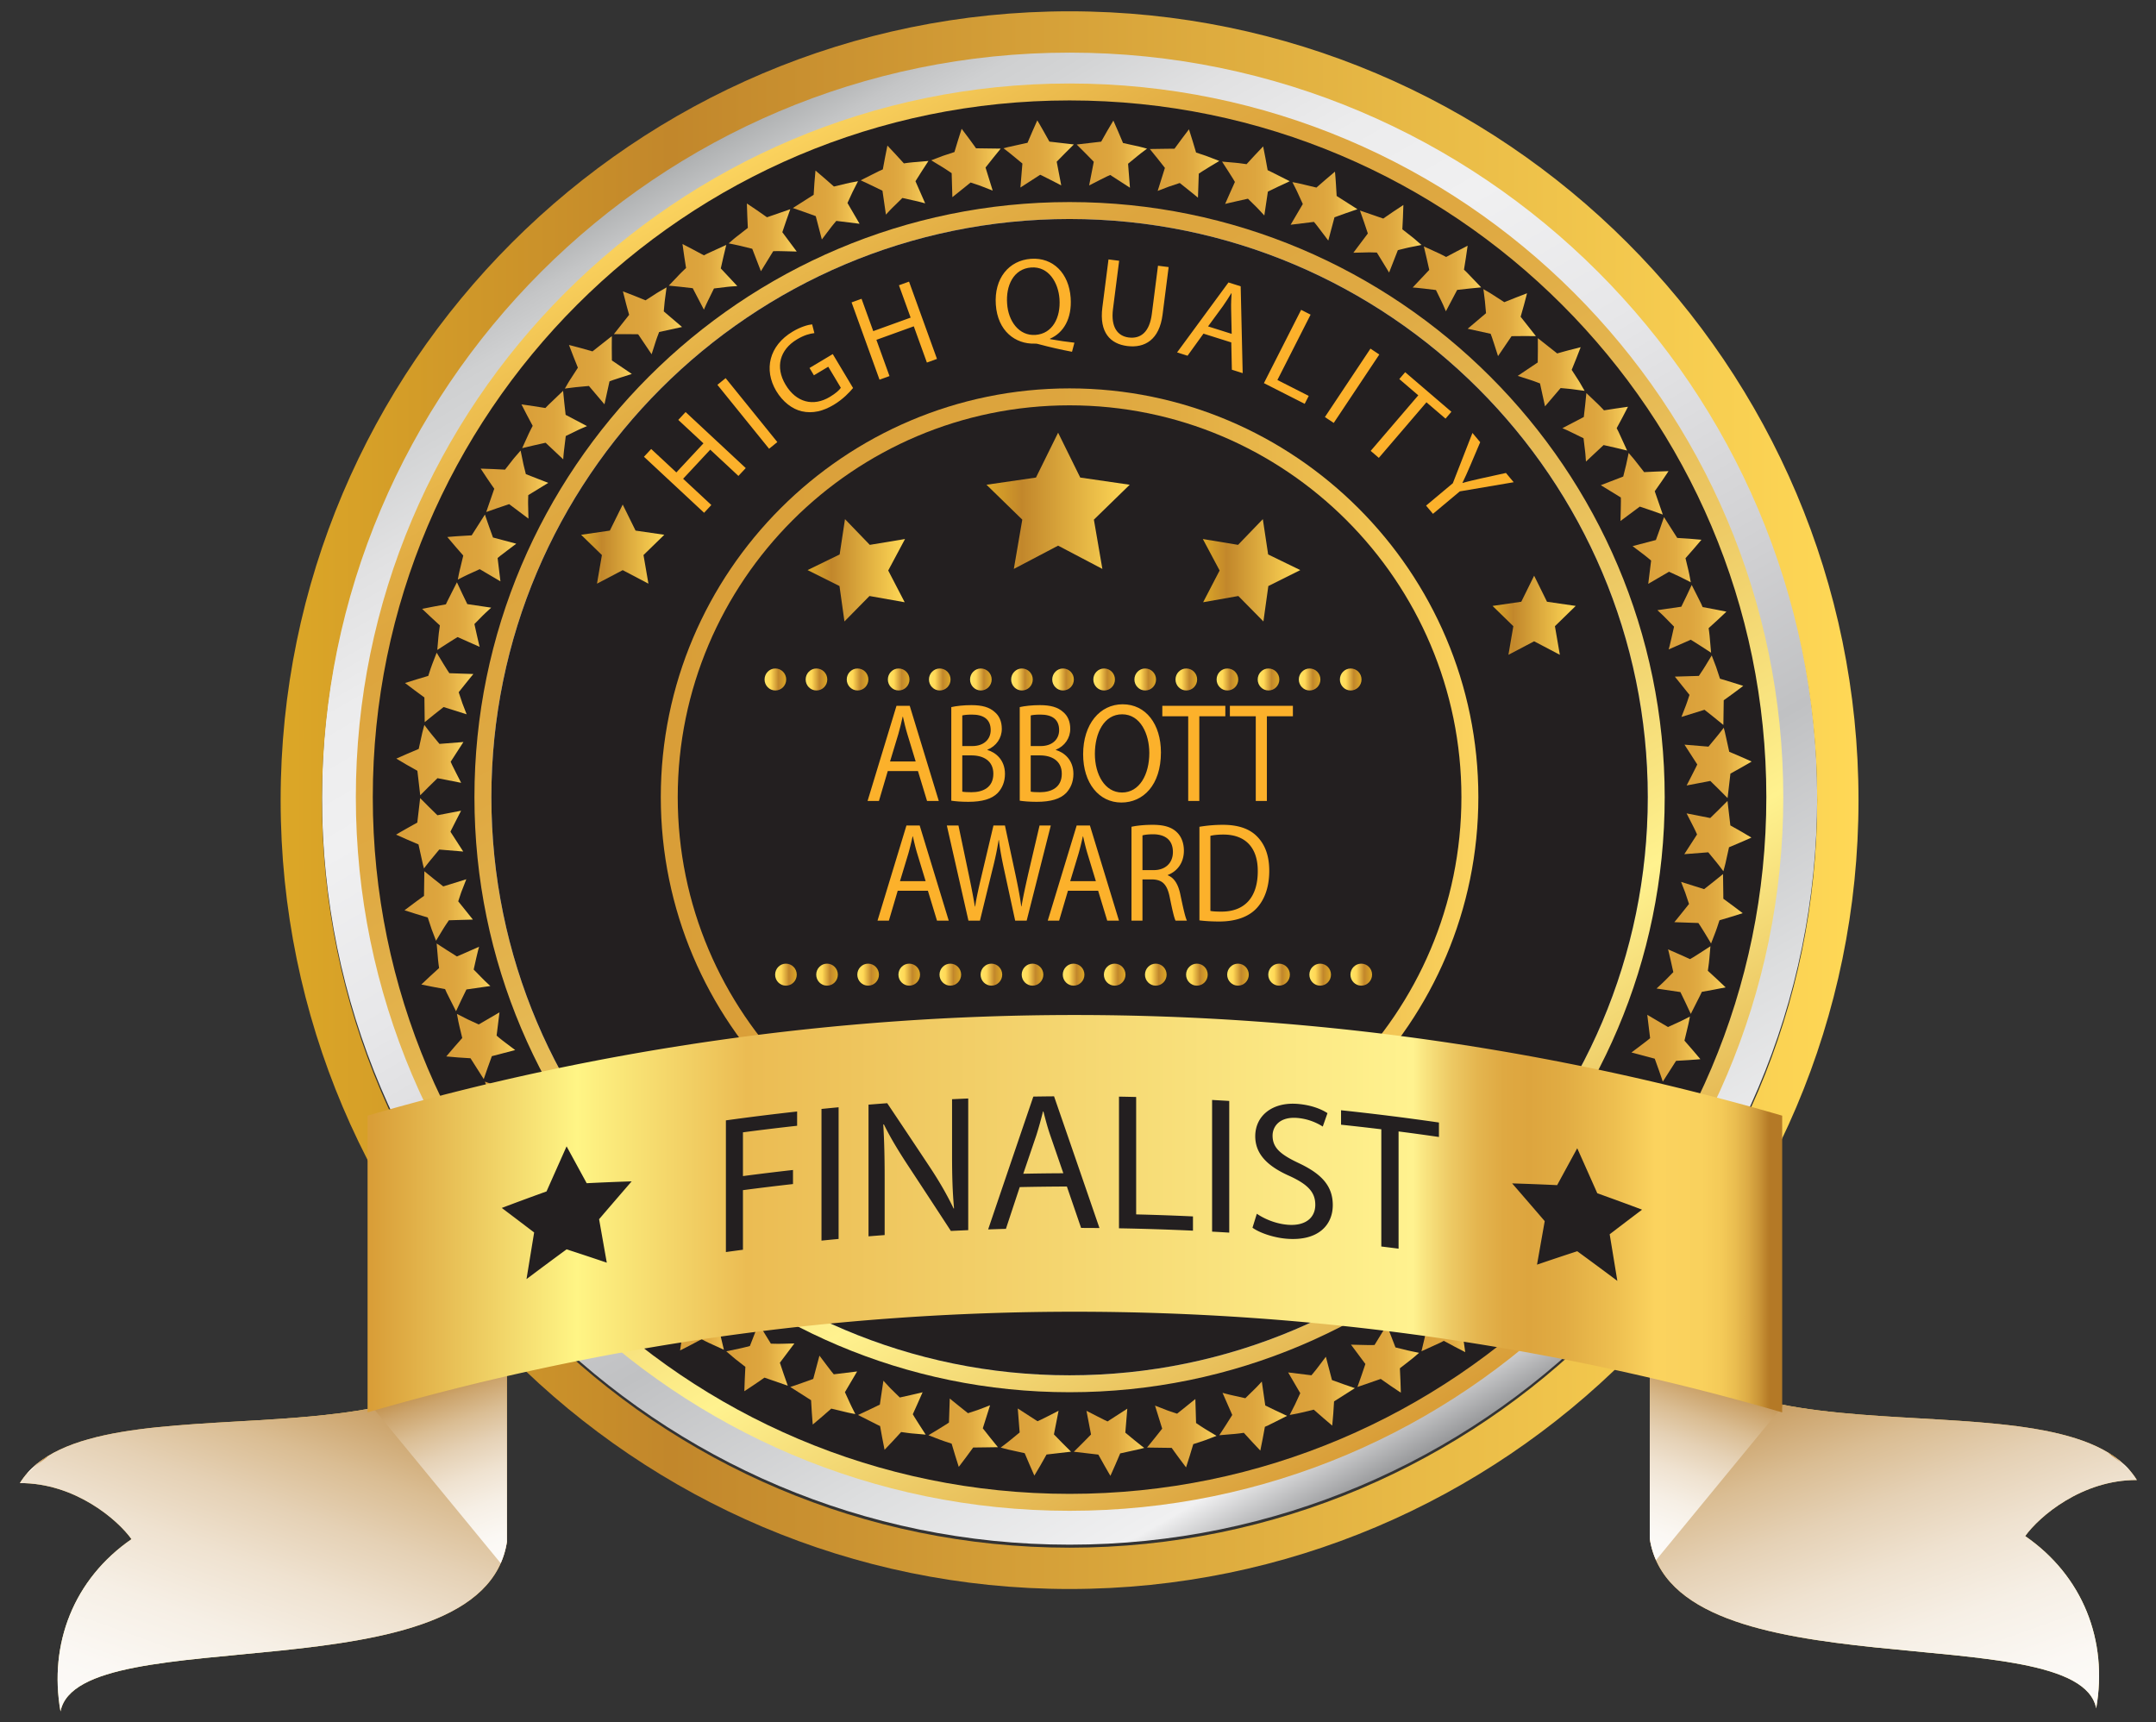 <?xml version="1.0" encoding="UTF-8"?> <svg xmlns="http://www.w3.org/2000/svg" width="1000" height="798.864"><rect width="100%" height="100%" fill="#333333" stroke="none"/><linearGradient id="a" gradientUnits="userSpaceOnUse" x1="669.438" y1="670.021" x2="322.745" y2="69.532"><stop offset="0" stop-color="#969799"></stop><stop offset=".049" stop-color="#f0f0f1"></stop><stop offset=".164" stop-color="#dddedf"></stop><stop offset=".309" stop-color="#c0c1c3"></stop><stop offset=".412" stop-color="#d0d0d2"></stop><stop offset=".599" stop-color="#e7e7e9"></stop><stop offset=".715" stop-color="#f0f0f1"></stop><stop offset=".793" stop-color="#ececed"></stop><stop offset=".867" stop-color="#e1e1e2"></stop><stop offset=".921" stop-color="#d3d4d5"></stop><stop offset=".947" stop-color="#cfd0d1"></stop><stop offset=".971" stop-color="#c4c5c6"></stop><stop offset=".995" stop-color="#b1b3b4"></stop><stop offset="1" stop-color="#abadae"></stop></linearGradient><path fill="url(#a)" d="M496.086 23.017c-191.196 0-346.751 155.553-346.751 346.754 0 191.205 155.555 346.771 346.751 346.771 191.204 0 346.756-155.566 346.756-346.771.001-191.201-155.552-346.754-346.756-346.754z"></path><linearGradient id="b" gradientUnits="userSpaceOnUse" x1="661.579" y1="656.415" x2="330.598" y2="83.139"><stop offset=".003" stop-color="#d99e38"></stop><stop offset=".254" stop-color="#fff28f"></stop><stop offset=".307" stop-color="#f9e581"></stop><stop offset=".441" stop-color="#edc964"></stop><stop offset=".574" stop-color="#e4b54f"></stop><stop offset=".704" stop-color="#dfa942"></stop><stop offset=".828" stop-color="#dda53e"></stop><stop offset=".876" stop-color="#e1ac43"></stop><stop offset=".945" stop-color="#eebf50"></stop><stop offset="1" stop-color="#fbd35e"></stop></linearGradient><path fill="url(#b)" d="M496.086 700.826c-182.534 0-331.039-148.51-331.039-331.055 0-182.535 148.504-331.041 331.039-331.041 182.537 0 331.04 148.506 331.04 331.041 0 182.545-148.503 331.055-331.04 331.055zm0-599.233c-147.869 0-268.175 120.305-268.175 268.178 0 147.883 120.306 268.196 268.175 268.196 147.875 0 268.183-120.313 268.183-268.196.001-147.873-120.307-268.178-268.183-268.178z"></path><path fill="#231F20" d="M496.086 46.589c-178.197 0-323.179 144.976-323.179 323.182 0 178.214 144.982 323.2 323.179 323.2 178.208 0 323.181-144.986 323.181-323.2.001-178.206-144.973-323.182-323.181-323.182zm0 599.235c-152.203 0-276.031-123.834-276.031-276.053 0-152.204 123.828-276.037 276.031-276.037 152.205 0 276.038 123.833 276.038 276.037 0 152.219-123.833 276.053-276.038 276.053z"></path><path fill="#231F20" d="M496.086 637.967c-147.869 0-268.175-120.313-268.175-268.196 0-147.873 120.306-268.178 268.175-268.178 147.875 0 268.183 120.305 268.183 268.178.001 147.883-120.307 268.196-268.183 268.196z"></path><linearGradient id="c" gradientUnits="userSpaceOnUse" x1="306.491" y1="369.779" x2="685.694" y2="369.779"><stop offset=".003" stop-color="#d99e38"></stop><stop offset=".484" stop-color="#dda53e"></stop><stop offset=".628" stop-color="#e1ac43"></stop><stop offset=".835" stop-color="#eebf50"></stop><stop offset="1" stop-color="#fbd35e"></stop></linearGradient><path fill="url(#c)" d="M496.086 559.391c-104.542 0-189.595-85.062-189.595-189.62 0-104.545 85.053-189.604 189.595-189.604 104.549 0 189.608 85.059 189.608 189.604 0 104.559-85.058 189.62-189.608 189.62z"></path><path fill="#231F20" d="M496.086 551.533c-100.209 0-181.739-81.537-181.739-181.762 0-100.213 81.529-181.745 181.739-181.745 100.219 0 181.748 81.532 181.748 181.745 0 100.225-81.528 181.762-181.748 181.762z"></path><linearGradient id="d" gradientUnits="userSpaceOnUse" x1="130.167" y1="371.173" x2="862.019" y2="371.173"><stop offset="0" stop-color="#dca727"></stop><stop offset=".247" stop-color="#c2872b"></stop><stop offset="1" stop-color="#ffd856"></stop></linearGradient><path fill="url(#d)" d="M496.086 737.105c-201.777 0-365.92-164.172-365.92-365.935 0-201.77 164.143-365.928 365.92-365.928 201.769 0 365.932 164.158 365.932 365.928.001 201.763-164.163 365.935-365.932 365.935zm0-712.694c-191.196 0-346.751 155.552-346.751 346.759 0 191.2 155.555 346.766 346.751 346.766 191.204 0 346.756-155.566 346.756-346.766.001-191.207-155.552-346.759-346.756-346.759z"></path><linearGradient id="e" gradientUnits="userSpaceOnUse" x1="464.138" y1="668.931" x2="496.769" y2="668.931"><stop offset=".003" stop-color="#d99e38"></stop><stop offset=".484" stop-color="#dda53e"></stop><stop offset=".628" stop-color="#e1ac43"></stop><stop offset=".835" stop-color="#eebf50"></stop><stop offset="1" stop-color="#fbd35e"></stop></linearGradient><path fill="url(#e)" d="M472.938 664.484l-.876-11.123 9.152 5.918s.623-.277 1.548-.696c.926-.418 2.16-1.072 3.382-1.682 2.424-1.24 4.845-2.483 4.845-2.483l-2.152 10.974s1.961 2.002 3.914 4.005c2.011 2.002 4.018 4.007 4.018 4.007l-11.361 1.318s-1.391 2.473-2.787 4.945c-1.409 2.452-2.863 4.835-2.863 4.835s-1.144-2.604-2.283-5.207c-1.104-2.593-2.204-5.194-2.204-5.194l-5.584-1.231c-1.393-.31-2.791-.596-3.819-.905-1.033-.288-1.729-.476-1.729-.476l1.405-1.052c.83-.634 1.936-1.455 3.041-2.371 2.177-1.795 4.353-3.582 4.353-3.582z"></path><linearGradient id="f" gradientUnits="userSpaceOnUse" x1="430.632" y1="664.599" x2="462.844" y2="664.599"><stop offset=".003" stop-color="#d99e38"></stop><stop offset=".484" stop-color="#dda53e"></stop><stop offset=".628" stop-color="#e1ac43"></stop><stop offset=".835" stop-color="#eebf50"></stop><stop offset="1" stop-color="#fbd35e"></stop></linearGradient><path fill="url(#f)" d="M440.145 659.886l.376-11.144s.512.447 1.294 1.074c.787.634 1.833 1.484 2.886 2.328l4.268 3.409s2.571-.857 5.147-1.719c2.549-.981 5.097-1.959 5.097-1.959l-3.369 10.686 3.448 4.372c1.778 2.193 3.553 4.387 3.553 4.387s-2.855.043-5.714.084c-1.434.021-2.865.038-3.943.052-1.076.021-1.797.007-1.797.007l-3.308 4.507c-1.694 2.239-3.388 4.485-3.388 4.485l-1.698-5.396c-.802-2.691-1.613-5.383-1.613-5.383s-.675-.226-1.691-.562c-1.016-.357-2.383-.736-3.72-1.277l-5.342-2.059s2.402-1.447 4.798-2.896c1.187-.73 2.359-1.441 3.241-2.02.887-.581 1.475-.976 1.475-.976z"></path><linearGradient id="g" gradientUnits="userSpaceOnUse" x1="397.966" y1="656.504" x2="429.356" y2="656.504"><stop offset=".003" stop-color="#d99e38"></stop><stop offset=".484" stop-color="#dda53e"></stop><stop offset=".628" stop-color="#e1ac43"></stop><stop offset=".835" stop-color="#eebf50"></stop><stop offset="1" stop-color="#fbd35e"></stop></linearGradient><path fill="url(#g)" d="M408.091 651.561l1.65-11.076 1.154 1.25c.701.733 1.613 1.785 2.573 2.728l3.877 3.805s2.658-.592 5.324-1.189c1.313-.3 2.625-.604 3.611-.828.975-.214 1.64-.42 1.64-.42s-1.133 2.565-2.262 5.131c-1.136 2.538-2.279 5.077-2.279 5.077s.358.604.892 1.512c.557.877 1.297 2.051 2.038 3.226l3.046 4.711s-2.851-.25-5.703-.496c-1.436-.097-2.846-.316-3.905-.46l-1.773-.242s-1.901 2.065-3.807 4.132c-1.938 2.056-3.881 4.105-3.881 4.105s-.545-2.761-1.084-5.521c-.497-2.748-1.001-5.5-1.001-5.5s-.66-.275-1.615-.774a948.78 948.78 0 00-3.521-1.778c-2.548-1.288-5.099-2.581-5.099-2.581s2.554-1.193 5.115-2.387l5.01-2.425z"></path><linearGradient id="h" gradientUnits="userSpaceOnUse" x1="366.543" y1="644.835" x2="397.548" y2="644.835"><stop offset=".003" stop-color="#d99e38"></stop><stop offset=".484" stop-color="#dda53e"></stop><stop offset=".628" stop-color="#e1ac43"></stop><stop offset=".835" stop-color="#eebf50"></stop><stop offset="1" stop-color="#fbd35e"></stop></linearGradient><path fill="url(#h)" d="M377.198 639.652l2.879-10.798 3.271 4.341 2.297 3.006c.648.785 1.078 1.309 1.078 1.309l10.825-1.318-5.658 9.611s1.172 2.562 2.342 5.125c.591 1.306 1.229 2.533 1.695 3.467l.801 1.557s-2.834-.467-5.591-1.186l-5.568-1.334-4.255 3.707c-2.175 1.843-4.336 3.678-4.336 3.678s-.27-2.767-.446-5.63c-.169-2.824-.342-5.653-.342-5.653l-9.646-6.144 1.69-.564c1.005-.35 2.342-.814 3.687-1.275 2.634-.953 5.277-1.899 5.277-1.899z"></path><linearGradient id="i" gradientUnits="userSpaceOnUse" x1="336.856" y1="629.688" x2="368.444" y2="629.688"><stop offset=".003" stop-color="#d99e38"></stop><stop offset=".484" stop-color="#dda53e"></stop><stop offset=".628" stop-color="#e1ac43"></stop><stop offset=".835" stop-color="#eebf50"></stop><stop offset="1" stop-color="#fbd35e"></stop></linearGradient><path fill="url(#i)" d="M347.805 624.398l4.054-10.378 5.683 9.269s.678.02 1.699.044c1.01.039 2.375.046 3.751-.004l5.452-.131-6.719 8.945s.887 2.647 1.779 5.301c.942 2.673 1.878 5.345 1.878 5.345l-10.811-3.736s-.584.406-1.455 1.016c-.874.6-2.033 1.398-3.197 2.194l-4.68 3.094s.101-2.834.204-5.665l.277-5.63-4.505-3.518c-1.127-.875-2.184-1.856-3.006-2.545-.815-.697-1.353-1.166-1.353-1.166s2.739-.563 5.476-1.121c1.349-.269 2.745-.644 3.765-.889 1.026-.251 1.708-.425 1.708-.425z"></path><linearGradient id="j" gradientUnits="userSpaceOnUse" x1="309.163" y1="611.243" x2="340.934" y2="611.243"><stop offset=".003" stop-color="#d99e38"></stop><stop offset=".484" stop-color="#dda53e"></stop><stop offset=".628" stop-color="#e1ac43"></stop><stop offset=".835" stop-color="#eebf50"></stop><stop offset="1" stop-color="#fbd35e"></stop></linearGradient><path fill="url(#j)" d="M320.294 605.954l5.227-9.914.676 1.565c.4.946.946 2.202 1.552 3.398 1.188 2.445 2.385 4.89 2.385 4.89s2.701.331 5.408.658c2.663.358 5.392.526 5.392.526l-7.691 8.162s.608 2.706 1.212 5.413l1.304 5.474s-2.601-1.188-5.198-2.381c-2.64-1.15-5.149-2.514-5.149-2.514s-2.476 1.316-4.951 2.634c-2.51 1.288-5.021 2.581-5.021 2.581s.411-2.787.813-5.577l.88-5.528s-.51-.496-1.29-1.234c-.746-.775-1.735-1.815-2.725-2.849-1.979-2.064-3.954-4.13-3.954-4.13s2.802-.281 5.606-.555c2.764-.311 5.524-.619 5.524-.619z"></path><linearGradient id="k" gradientUnits="userSpaceOnUse" x1="283.778" y1="590.786" x2="315.426" y2="590.786"><stop offset=".003" stop-color="#d99e38"></stop><stop offset=".484" stop-color="#dda53e"></stop><stop offset=".628" stop-color="#e1ac43"></stop><stop offset=".835" stop-color="#eebf50"></stop><stop offset="1" stop-color="#fbd35e"></stop></linearGradient><path fill="url(#k)" d="M295.067 584.497l6.271-9.246 1.661 5.178c.429 1.305.864 2.611 1.182 3.59.359.954.594 1.589.594 1.589l10.65 2.34-8.518 7.206.52 5.616c.309 2.784.707 5.552.707 5.552s-.624-.358-1.546-.899a51.198 51.198 0 01-3.346-2.052l-4.812-3.106s-2.622 1.05-5.239 2.101l-5.306 2.033s.178-.68.434-1.697c.273-1.026.636-2.387.997-3.749l1.542-5.454-7.082-8.975s2.84.014 5.68.022l5.611-.049z"></path><linearGradient id="l" gradientUnits="userSpaceOnUse" x1="261.173" y1="567.764" x2="292.203" y2="567.764"><stop offset=".003" stop-color="#d99e38"></stop><stop offset=".484" stop-color="#dda53e"></stop><stop offset=".628" stop-color="#e1ac43"></stop><stop offset=".835" stop-color="#eebf50"></stop><stop offset="1" stop-color="#fbd35e"></stop></linearGradient><path fill="url(#l)" d="M272.315 560.43l7.238-8.478 2.321 10.627 1.598.596c.939.372 2.226.817 3.547 1.231 2.591.835 5.184 1.668 5.184 1.668l-9.282 6.238s-.029 2.798-.06 5.594c.009 2.833.015 5.669.015 5.669l-8.976-7.087s-2.743.797-5.451 1.505c-2.719.697-5.434 1.388-5.434 1.388s1.023-2.644 2.053-5.284l2.107-5.223-3.103-4.806c-.772-1.198-1.452-2.469-2.004-3.385-.537-.93-.895-1.545-.895-1.545s2.77.365 5.543.733c1.36.187 2.809.289 3.849.399 1.052.095 1.75.16 1.75.16z"></path><linearGradient id="m" gradientUnits="userSpaceOnUse" x1="241.068" y1="542.217" x2="271.506" y2="542.217"><stop offset=".003" stop-color="#d99e38"></stop><stop offset=".484" stop-color="#dda53e"></stop><stop offset=".628" stop-color="#e1ac43"></stop><stop offset=".835" stop-color="#eebf50"></stop><stop offset="1" stop-color="#fbd35e"></stop></linearGradient><path fill="url(#m)" d="M252.377 533.98l8.187-7.65s.052.681.12 1.698c.073 1.024.176 2.392.346 3.723.332 2.698.654 5.396.654 5.396s2.448 1.203 4.898 2.398c2.4 1.208 4.924 2.266 4.924 2.266L261.564 547l-.635 5.51c-.282 2.8-.56 5.596-.56 5.596l-4.131-3.953a70.362 70.362 0 01-4.037-4.06s-2.774.434-5.543.862c-2.796.397-5.59.797-5.59.797s1.297-2.503 2.595-5.002c1.32-2.467 2.642-4.933 2.642-4.933s-.321-.639-.808-1.593c-.449-.979-1.046-2.285-1.646-3.588l-2.38-5.198s2.74.661 5.485 1.315l5.421 1.227z"></path><linearGradient id="n" gradientUnits="userSpaceOnUse" x1="222.271" y1="514.551" x2="253.677" y2="514.551"><stop offset=".003" stop-color="#d99e38"></stop><stop offset=".484" stop-color="#dda53e"></stop><stop offset=".628" stop-color="#e1ac43"></stop><stop offset=".835" stop-color="#eebf50"></stop><stop offset="1" stop-color="#fbd35e"></stop></linearGradient><path fill="url(#n)" d="M235.584 505.439l8.966-6.677s-.069 2.721-.134 5.438c-.026 1.365-.073 2.753-.064 3.777.026 1.016.04 1.696.04 1.696l9.286 5.699-10.411 4.017s-.67 2.738-1.348 5.476c-.624 2.729-1.153 5.476-1.153 5.476l-1.165-1.354a50.61 50.61 0 01-2.494-3.039c-1.757-2.257-3.518-4.511-3.518-4.511s-2.819.129-5.641.256c-2.837.095-5.677.187-5.677.187l.968-1.462c.588-.877 1.38-2.044 2.164-3.211 1.627-2.323 3.251-4.649 3.251-4.649l-3.736-10.806s2.68.943 5.357 1.889l5.309 1.798z"></path><linearGradient id="o" gradientUnits="userSpaceOnUse" x1="206.988" y1="485.085" x2="238.947" y2="485.085"><stop offset=".003" stop-color="#d99e38"></stop><stop offset=".484" stop-color="#dda53e"></stop><stop offset=".628" stop-color="#e1ac43"></stop><stop offset=".835" stop-color="#eebf50"></stop><stop offset="1" stop-color="#fbd35e"></stop></linearGradient><path fill="url(#o)" d="M222.036 475.223l9.632-5.613-1.33 10.799s.524.438 1.297 1.089c.765.663 1.875 1.492 2.968 2.324 2.168 1.643 4.343 3.28 4.343 3.28l-10.817 2.837s-.954 2.633-1.903 5.264l-1.858 5.358-6.134-9.654s-2.833-.181-5.661-.365c-2.792-.244-5.585-.485-5.585-.485s1.846-2.159 3.688-4.318l3.72-4.235-1.336-5.564c-.358-1.378-.587-2.802-.79-3.849l-.337-1.76s2.49 1.266 4.983 2.529c2.558 1.179 5.12 2.363 5.12 2.363z"></path><linearGradient id="p" gradientUnits="userSpaceOnUse" x1="195.412" y1="453.377" x2="227.433" y2="453.377"><stop offset=".003" stop-color="#d99e38"></stop><stop offset=".484" stop-color="#dda53e"></stop><stop offset=".628" stop-color="#e1ac43"></stop><stop offset=".835" stop-color="#eebf50"></stop><stop offset="1" stop-color="#fbd35e"></stop></linearGradient><path fill="url(#p)" d="M211.939 443.686l10.268-4.506s-.764 2.631-1.317 5.257l-1.187 5.315s1.901 1.941 3.805 3.881c.937.968 1.897 1.911 2.672 2.602.75.693 1.253 1.155 1.253 1.155l-11.097 1.604s-1.21 2.5-2.431 4.999c-1.194 2.55-2.39 5.097-2.39 5.097s-1.292-2.551-2.579-5.103c-.643-1.28-1.284-2.565-1.766-3.526-.434-.979-.73-1.634-.73-1.634l-5.501-1.024-5.528-1.102s2.054-1.932 4.116-3.867c2.069-1.889 4.136-3.781 4.136-3.781s-.446-2.82-.64-5.692c-.248-2.848-.493-5.697-.493-5.697s2.356 1.53 4.717 3.066l4.692 2.956z"></path><linearGradient id="q" gradientUnits="userSpaceOnUse" x1="187.614" y1="420.271" x2="219.335" y2="420.271"><stop offset=".003" stop-color="#d99e38"></stop><stop offset=".484" stop-color="#dda53e"></stop><stop offset=".628" stop-color="#e1ac43"></stop><stop offset=".835" stop-color="#eebf50"></stop><stop offset="1" stop-color="#fbd35e"></stop></linearGradient><path fill="url(#q)" d="M205.591 411.187l10.688-3.319-1.976 5.088c-.523 1.289-.89 2.56-1.233 3.527-.32.97-.536 1.615-.536 1.615l6.802 8.472-11.137.33s-.392.586-.98 1.46a80.416 80.416 0 00-2.082 3.248c-1.451 2.39-2.9 4.781-2.9 4.781s-1.024-2.674-2.042-5.35c-.896-2.716-1.796-5.431-1.796-5.431s-2.689-.813-5.381-1.631l-5.404-1.717 4.496-3.367c2.223-1.663 4.552-3.292 4.552-3.292l.16-11.449s2.196 1.782 4.387 3.571c2.192 1.73 4.382 3.464 4.382 3.464z"></path><linearGradient id="r" gradientUnits="userSpaceOnUse" x1="183.708" y1="386.539" x2="214.858" y2="386.539"><stop offset=".003" stop-color="#d99e38"></stop><stop offset=".484" stop-color="#dda53e"></stop><stop offset=".628" stop-color="#e1ac43"></stop><stop offset=".835" stop-color="#eebf50"></stop><stop offset="1" stop-color="#fbd35e"></stop></linearGradient><path fill="url(#r)" d="M202.882 378.18l10.976-2.103s-1.238 2.417-2.481 4.835a862.491 862.491 0 01-1.705 3.374c-.481.927-.736 1.547-.736 1.547l5.922 9.176-11.123-.92s-1.794 2.166-3.586 4.334a119.87 119.87 0 00-3.492 4.434s-.185-.688-.468-1.728c-.228-1.044-.539-2.435-.847-3.826l-1.234-5.592s-2.601-1.112-5.195-2.225c-2.605-1.154-5.205-2.308-5.205-2.308l1.505-.897 3.4-1.945c2.467-1.383 4.942-2.763 4.942-2.763l1.32-11.354 4.008 4.032c2.004 1.964 3.999 3.929 3.999 3.929z"></path><linearGradient id="s" gradientUnits="userSpaceOnUse" x1="183.813" y1="352.596" x2="214.946" y2="352.596"><stop offset=".003" stop-color="#d99e38"></stop><stop offset=".484" stop-color="#dda53e"></stop><stop offset=".628" stop-color="#e1ac43"></stop><stop offset=".835" stop-color="#eebf50"></stop><stop offset="1" stop-color="#fbd35e"></stop></linearGradient><path fill="url(#s)" d="M203.828 345.077l11.119-.877-5.916 9.155s.282.619.694 1.548c.418.924 1.078 2.158 1.685 3.381 1.243 2.422 2.483 4.848 2.483 4.848l-10.975-2.152-4.002 3.916-4.005 4.017-1.321-11.361s-2.478-1.394-4.943-2.787c-2.45-1.411-4.833-2.862-4.833-2.862s2.597-1.144 5.202-2.287l5.194-2.203s.612-2.794 1.234-5.588c.309-1.395.594-2.785.91-3.817.28-1.036.47-1.726.47-1.726s.424.559 1.051 1.397c.637.835 1.453 1.94 2.373 3.046 1.793 2.174 3.58 4.352 3.58 4.352z"></path><linearGradient id="t" gradientUnits="userSpaceOnUse" x1="187.856" y1="318.877" x2="219.564" y2="318.877"><stop offset=".003" stop-color="#d99e38"></stop><stop offset=".484" stop-color="#dda53e"></stop><stop offset=".628" stop-color="#e1ac43"></stop><stop offset=".835" stop-color="#eebf50"></stop><stop offset="1" stop-color="#fbd35e"></stop></linearGradient><path fill="url(#t)" d="M208.421 312.279l11.142.383s-.444.513-1.073 1.292c-.632.787-1.48 1.838-2.333 2.886-1.701 2.135-3.404 4.266-3.404 4.266s.861 2.573 1.717 5.145c.984 2.549 1.964 5.098 1.964 5.098l-10.683-3.368s-2.19 1.729-4.377 3.45c-2.191 1.778-4.385 3.554-4.385 3.554l-.143-11.454-4.503-3.308c-2.246-1.691-4.486-3.388-4.486-3.388l5.398-1.693c2.69-.809 5.381-1.61 5.381-1.61s.227-.679.56-1.703c.355-1.014.735-2.382 1.277-3.715 1.028-2.67 2.059-5.342 2.059-5.342s1.451 2.397 2.898 4.795c.73 1.191 1.439 2.361 2.017 3.246.582.883.974 1.466.974 1.466z"></path><linearGradient id="u" gradientUnits="userSpaceOnUse" x1="195.783" y1="285.8" x2="227.825" y2="285.8"><stop offset=".003" stop-color="#d99e38"></stop><stop offset=".484" stop-color="#dda53e"></stop><stop offset=".628" stop-color="#e1ac43"></stop><stop offset=".835" stop-color="#eebf50"></stop><stop offset="1" stop-color="#fbd35e"></stop></linearGradient><path fill="url(#u)" d="M216.744 280.229l11.081 1.651s-.502.462-1.249 1.153c-.742.698-1.791 1.617-2.729 2.576-1.902 1.937-3.807 3.873-3.807 3.873s.597 2.664 1.187 5.326c.303 1.311.608 2.624.833 3.612.208.975.421 1.637.421 1.637s-2.566-1.128-5.126-2.259c-2.547-1.14-5.084-2.28-5.084-2.28s-.603.356-1.511.896c-.879.555-2.05 1.297-3.223 2.037-2.354 1.523-4.712 3.044-4.712 3.044l.493-5.702c.102-1.435.316-2.846.461-3.908.148-1.064.243-1.772.243-1.772s-2.064-1.899-4.129-3.804l-4.109-3.881s2.76-.541 5.522-1.085l5.499-1.001s.274-.659.776-1.618c.485-.958 1.135-2.241 1.773-3.52 1.292-2.551 2.58-5.099 2.58-5.099s1.197 2.555 2.393 5.114c1.207 2.505 2.417 5.01 2.417 5.01z"></path><linearGradient id="v" gradientUnits="userSpaceOnUse" x1="207.488" y1="254.185" x2="239.453" y2="254.185"><stop offset=".003" stop-color="#d99e38"></stop><stop offset=".484" stop-color="#dda53e"></stop><stop offset=".628" stop-color="#e1ac43"></stop><stop offset=".835" stop-color="#eebf50"></stop><stop offset="1" stop-color="#fbd35e"></stop></linearGradient><path fill="url(#v)" d="M228.654 249.333l10.799 2.88s-2.173 1.635-4.339 3.272c-1.091.835-2.187 1.669-3.006 2.295-.786.649-1.307 1.082-1.307 1.082l1.316 10.821-9.616-5.657-5.119 2.344a78.378 78.378 0 00-3.466 1.698c-.938.479-1.564.796-1.564.796s.471-2.833 1.188-5.586c.669-2.785 1.333-5.569 1.333-5.569l-3.707-4.258c-1.837-2.168-3.68-4.335-3.68-4.335s2.771-.271 5.629-.447l5.655-.338 6.145-9.644s.228.672.565 1.683c.347 1.009.813 2.345 1.28 3.687.949 2.64 1.894 5.276 1.894 5.276z"></path><linearGradient id="w" gradientUnits="userSpaceOnUse" x1="222.948" y1="224.787" x2="254.29" y2="224.787"><stop offset=".003" stop-color="#d99e38"></stop><stop offset=".484" stop-color="#dda53e"></stop><stop offset=".628" stop-color="#e1ac43"></stop><stop offset=".835" stop-color="#eebf50"></stop><stop offset="1" stop-color="#fbd35e"></stop></linearGradient><path fill="url(#w)" d="M243.906 219.941l10.384 4.058-9.272 5.68s-.02.68-.047 1.701a52.917 52.917 0 00.007 3.754c.06 2.723.131 5.446.131 5.446l-8.947-6.718s-2.646.895-5.3 1.783c-2.672.937-5.343 1.878-5.343 1.878l3.734-10.817-1.015-1.446a3430.7 3430.7 0 00-2.197-3.203l-3.094-4.678 5.669.203 5.625.276s1.758-2.253 3.521-4.504c.878-1.126 1.854-2.183 2.543-3.004.697-.813 1.164-1.354 1.164-1.354s.56 2.74 1.125 5.477c.267 1.347.643 2.746.887 3.765.258 1.019.425 1.703.425 1.703z"></path><linearGradient id="x" gradientUnits="userSpaceOnUse" x1="241.855" y1="197.186" x2="272.261" y2="197.186"><stop offset=".003" stop-color="#d99e38"></stop><stop offset=".484" stop-color="#dda53e"></stop><stop offset=".628" stop-color="#e1ac43"></stop><stop offset=".835" stop-color="#eebf50"></stop><stop offset="1" stop-color="#fbd35e"></stop></linearGradient><path fill="url(#x)" d="M262.35 192.432l9.912 5.227s-.622.27-1.561.674c-.947.401-2.206.946-3.404 1.551-2.446 1.19-4.886 2.383-4.886 2.383s-.325 2.707-.66 5.41a89.203 89.203 0 00-.518 5.398l-8.167-7.693s-2.708.603-5.415 1.211c-2.733.648-5.47 1.301-5.47 1.301s1.186-2.598 2.377-5.2c1.153-2.635 2.515-5.146 2.515-5.146s-1.316-2.475-2.629-4.951l-2.588-5.017s2.791.404 5.578.811l5.523.878s.502-.515 1.243-1.287l2.849-2.732c2.065-1.972 4.125-3.951 4.125-3.951s.282 2.807.561 5.61l.615 5.523z"></path><linearGradient id="y" gradientUnits="userSpaceOnUse" x1="261.981" y1="171.735" x2="293.053" y2="171.735"><stop offset=".003" stop-color="#d99e38"></stop><stop offset=".484" stop-color="#dda53e"></stop><stop offset=".628" stop-color="#e1ac43"></stop><stop offset=".835" stop-color="#eebf50"></stop><stop offset="1" stop-color="#fbd35e"></stop></linearGradient><path fill="url(#y)" d="M283.804 167.202l9.25 6.272-5.181 1.66c-1.302.431-2.606.857-3.586 1.182l-1.589.594-2.339 10.647-7.208-8.513-5.614.518c-2.786.309-5.554.708-5.554.708l.899-1.544a52.69 52.69 0 012.053-3.351l3.105-4.811s-1.052-2.614-2.096-5.237c-1.022-2.652-2.04-5.302-2.04-5.302s.68.175 1.7.434c1.02.271 2.384.63 3.747.992l5.454 1.547 8.979-7.085s-.021 2.84-.032 5.679c.032 2.805.052 5.61.052 5.61z"></path><linearGradient id="z" gradientUnits="userSpaceOnUse" x1="284.727" y1="148.824" x2="316.346" y2="148.824"><stop offset=".003" stop-color="#d99e38"></stop><stop offset=".484" stop-color="#dda53e"></stop><stop offset=".628" stop-color="#e1ac43"></stop><stop offset=".835" stop-color="#eebf50"></stop><stop offset="1" stop-color="#fbd35e"></stop></linearGradient><path fill="url(#z)" d="M307.876 144.447l8.469 7.238-10.623 2.325s-.238.637-.599 1.592a59.155 59.155 0 00-1.227 3.548c-.835 2.595-1.665 5.19-1.665 5.19l-6.242-9.283s-2.799-.028-5.594-.058l-5.67.014 7.087-8.984s-.799-2.736-1.507-5.445c-.696-2.72-1.387-5.436-1.387-5.436l5.283 2.051c2.612 1.056 5.228 2.109 5.228 2.109l4.807-3.097c1.193-.777 2.465-1.459 3.385-2.008l1.543-.896s-.365 2.772-.737 5.543c-.187 1.362-.291 2.806-.398 3.849-.093 1.049-.153 1.748-.153 1.748z"></path><linearGradient id="A" gradientUnits="userSpaceOnUse" x1="310.193" y1="128.421" x2="341.972" y2="128.421"><stop offset=".003" stop-color="#d99e38"></stop><stop offset=".484" stop-color="#dda53e"></stop><stop offset=".628" stop-color="#e1ac43"></stop><stop offset=".835" stop-color="#eebf50"></stop><stop offset="1" stop-color="#fbd35e"></stop></linearGradient><path fill="url(#A)" d="M334.319 124.508l7.652 8.19-1.698.122c-1.03.068-2.394.17-3.721.346l-5.4.652-2.396 4.896a88.03 88.03 0 00-2.267 4.927l-5.187-9.947-5.513-.629-5.597-.564s1.979-2.064 3.954-4.133c1.949-2.115 4.063-4.035 4.063-4.035l-.866-5.541-.794-5.59s2.502 1.3 5.002 2.596l4.933 2.643s.639-.325 1.59-.812c.982-.449 2.287-1.045 3.587-1.646 2.6-1.189 5.2-2.381 5.2-2.381l-1.317 5.484c-.607 2.711-1.225 5.422-1.225 5.422z"></path><linearGradient id="B" gradientUnits="userSpaceOnUse" x1="337.958" y1="110.106" x2="369.537" y2="110.106"><stop offset=".003" stop-color="#d99e38"></stop><stop offset=".484" stop-color="#dda53e"></stop><stop offset=".628" stop-color="#e1ac43"></stop><stop offset=".835" stop-color="#eebf50"></stop><stop offset="1" stop-color="#fbd35e"></stop></linearGradient><path fill="url(#B)" d="M362.862 107.715l6.675 8.967s-2.72-.071-5.438-.136c-1.366-.028-2.75-.071-3.777-.061-1.016.021-1.693.039-1.693.039l-5.704 9.286-4.015-10.406s-2.736-.677-5.473-1.352c-2.733-.623-5.478-1.152-5.478-1.152l1.355-1.167a50.427 50.427 0 013.042-2.488c2.252-1.765 4.508-3.525 4.508-3.525s-.131-2.819-.258-5.637c-.095-2.838-.187-5.678-.187-5.678l1.464.965c.876.589 2.041 1.381 3.215 2.167 2.321 1.626 4.645 3.249 4.645 3.249l10.81-3.733s-.948 2.676-1.894 5.356c-.9 2.65-1.797 5.306-1.797 5.306z"></path><linearGradient id="C" gradientUnits="userSpaceOnUse" x1="367.738" y1="95.099" x2="398.687" y2="95.099"><stop offset=".003" stop-color="#d99e38"></stop><stop offset=".484" stop-color="#dda53e"></stop><stop offset=".628" stop-color="#e1ac43"></stop><stop offset=".835" stop-color="#eebf50"></stop><stop offset="1" stop-color="#fbd35e"></stop></linearGradient><path fill="url(#C)" d="M393.077 94.167l5.609 9.632-10.795-1.328-1.09 1.303c-.66.758-1.491 1.869-2.323 2.959l-3.283 4.344-2.833-10.817s-2.636-.951-5.263-1.901l-5.361-1.857 9.653-6.139.367-5.658.486-5.585 4.316 3.688c2.12 1.854 4.236 3.714 4.236 3.714l5.567-1.331c1.373-.361 2.796-.589 3.85-.797 1.052-.194 1.755-.331 1.755-.331s-1.263 2.493-2.529 4.983l-2.362 5.121z"></path><linearGradient id="D" gradientUnits="userSpaceOnUse" x1="399.209" y1="83.547" x2="430.636" y2="83.547"><stop offset=".003" stop-color="#d99e38"></stop><stop offset=".484" stop-color="#dda53e"></stop><stop offset=".628" stop-color="#e1ac43"></stop><stop offset=".835" stop-color="#eebf50"></stop><stop offset="1" stop-color="#fbd35e"></stop></linearGradient><path fill="url(#D)" d="M424.612 84.07l4.505 10.269s-2.629-.765-5.252-1.318l-5.312-1.191-3.886 3.809a58.158 58.158 0 00-2.605 2.671c-.691.751-1.153 1.249-1.153 1.249l-1.605-11.092-5-2.427c-2.545-1.197-5.095-2.393-5.095-2.393s2.554-1.289 5.104-2.579c1.28-.64 2.567-1.284 3.526-1.766.98-.438 1.634-.727 1.634-.727l1.024-5.507 1.104-5.53 3.86 4.118c1.889 2.067 3.784 4.135 3.784 4.135s2.817-.442 5.693-.635c2.846-.249 5.696-.494 5.696-.494l-3.061 4.714c-1.485 2.344-2.961 4.694-2.961 4.694z"></path><linearGradient id="E" gradientUnits="userSpaceOnUse" x1="431.913" y1="75.606" x2="464.147" y2="75.606"><stop offset=".003" stop-color="#d99e38"></stop><stop offset=".484" stop-color="#dda53e"></stop><stop offset=".628" stop-color="#e1ac43"></stop><stop offset=".835" stop-color="#eebf50"></stop><stop offset="1" stop-color="#fbd35e"></stop></linearGradient><path fill="url(#E)" d="M457.114 77.718l3.315 10.691s-2.543-.99-5.087-1.976c-1.291-.524-2.56-.891-3.528-1.234l-1.612-.537-8.474 6.802-.327-11.135s-.585-.394-1.464-.981c-.882-.587-2.066-1.378-3.242-2.082l-4.782-2.899 5.345-2.044 5.431-1.792s.813-2.693 1.63-5.386c.861-2.699 1.717-5.4 1.717-5.4l3.368 4.49a222.822 222.822 0 013.296 4.557l11.447.158s-1.791 2.197-3.571 4.393c-1.729 2.189-3.462 4.375-3.462 4.375z"></path><linearGradient id="F" gradientUnits="userSpaceOnUse" x1="465.444" y1="71.413" x2="498.082" y2="71.413"><stop offset=".003" stop-color="#d99e38"></stop><stop offset=".484" stop-color="#dda53e"></stop><stop offset=".628" stop-color="#e1ac43"></stop><stop offset=".835" stop-color="#eebf50"></stop><stop offset="1" stop-color="#fbd35e"></stop></linearGradient><path fill="url(#F)" d="M490.12 75.018l2.103 10.973s-2.416-1.243-4.838-2.479c-1.227-.621-2.454-1.241-3.374-1.708-.926-.481-1.545-.738-1.545-.738l-9.176 5.92.924-11.126s-2.172-1.79-4.34-3.58c-2.192-1.832-4.429-3.492-4.429-3.492l1.724-.468 3.827-.848c2.799-.616 5.594-1.234 5.594-1.234s1.108-2.597 2.222-5.196l2.306-5.204s.36.608.901 1.505a1220.4 1220.4 0 001.944 3.401 7218.71 7218.71 0 012.769 4.943l11.352 1.319s-2.019 2.003-4.033 4.007c-1.967 2-3.931 4.005-3.931 4.005z"></path><g><linearGradient id="G" gradientUnits="userSpaceOnUse" x1="499.388" y1="71.512" x2="532.019" y2="71.512"><stop offset=".003" stop-color="#d99e38"></stop><stop offset=".484" stop-color="#dda53e"></stop><stop offset=".628" stop-color="#e1ac43"></stop><stop offset=".835" stop-color="#eebf50"></stop><stop offset="1" stop-color="#fbd35e"></stop></linearGradient><path fill="url(#G)" d="M523.224 75.96l.872 11.124-9.154-5.918-1.545.696c-.919.413-2.159 1.072-3.38 1.679-2.426 1.239-4.85 2.482-4.85 2.482l2.151-10.976s-1.952-2-3.911-4.001l-4.019-4.007 11.361-1.321s1.395-2.468 2.785-4.943c1.414-2.448 2.869-4.835 2.869-4.835s1.138 2.603 2.283 5.204c1.102 2.601 2.2 5.199 2.2 5.199s2.795.615 5.589 1.233c1.392.308 2.786.599 3.819.909l1.724.473s-.562.42-1.396 1.049c-.841.636-1.942 1.454-3.041 2.371-2.178 1.789-4.357 3.582-4.357 3.582z"></path></g><g><linearGradient id="H" gradientUnits="userSpaceOnUse" x1="533.314" y1="75.842" x2="565.531" y2="75.842"><stop offset=".003" stop-color="#d99e38"></stop><stop offset=".484" stop-color="#dda53e"></stop><stop offset=".628" stop-color="#e1ac43"></stop><stop offset=".835" stop-color="#eebf50"></stop><stop offset="1" stop-color="#fbd35e"></stop></linearGradient><path fill="url(#H)" d="M556.019 80.556l-.379 11.143s-.513-.448-1.295-1.072c-.788-.636-1.837-1.486-2.882-2.332l-4.271-3.408s-2.572.861-5.147 1.719l-5.09 1.958 3.357-10.683-3.443-4.373-3.555-4.386 5.71-.084c1.436-.022 2.875-.04 3.95-.053 1.077-.023 1.794-.009 1.794-.009s1.656-2.25 3.308-4.506l3.39-4.484 1.694 5.397c.807 2.69 1.612 5.383 1.612 5.383s.677.225 1.697.558c1.013.361 2.385.74 3.723 1.278 2.664 1.032 5.339 2.059 5.339 2.059s-2.401 1.451-4.8 2.898c-1.189.733-2.364 1.443-3.242 2.019-.885.585-1.47.978-1.47.978z"></path></g><g><linearGradient id="I" gradientUnits="userSpaceOnUse" x1="566.808" y1="83.936" x2="598.193" y2="83.936"><stop offset=".003" stop-color="#d99e38"></stop><stop offset=".484" stop-color="#dda53e"></stop><stop offset=".628" stop-color="#e1ac43"></stop><stop offset=".835" stop-color="#eebf50"></stop><stop offset="1" stop-color="#fbd35e"></stop></linearGradient><path fill="url(#I)" d="M588.068 88.879l-1.651 11.08s-.465-.501-1.155-1.252c-.7-.736-1.613-1.786-2.572-2.728-1.936-1.902-3.87-3.805-3.87-3.805s-2.666.594-5.327 1.19c-1.311.3-2.625.604-3.611.83-.977.21-1.641.422-1.641.422s1.13-2.563 2.259-5.132l2.278-5.079-.893-1.514c-.559-.875-1.296-2.052-2.036-3.221l-3.041-4.711s2.848.245 5.696.496c1.439.093 2.848.313 3.911.457l1.771.242s1.902-2.063 3.802-4.13l3.888-4.112 1.081 5.523c.498 2.749 1.001 5.5 1.001 5.5s.655.277 1.613.779c.964.481 2.245 1.131 3.526 1.775 2.552 1.289 5.097 2.579 5.097 2.579l-5.112 2.389-5.014 2.422z"></path></g><g><linearGradient id="J" gradientUnits="userSpaceOnUse" x1="598.616" y1="95.605" x2="629.612" y2="95.605"><stop offset=".003" stop-color="#d99e38"></stop><stop offset=".484" stop-color="#dda53e"></stop><stop offset=".628" stop-color="#e1ac43"></stop><stop offset=".835" stop-color="#eebf50"></stop><stop offset="1" stop-color="#fbd35e"></stop></linearGradient><path fill="url(#J)" d="M618.962 100.793l-2.876 10.792s-1.636-2.168-3.274-4.335a939.915 939.915 0 00-2.297-3.007l-1.078-1.311-10.82 1.322 5.654-9.617s-1.172-2.557-2.345-5.123c-.589-1.304-1.219-2.531-1.697-3.469-.479-.933-.792-1.555-.792-1.555s2.83.469 5.589 1.187c2.782.665 5.564 1.333 5.564 1.333s2.132-1.852 4.257-3.709c2.169-1.838 4.341-3.674 4.341-3.674s.267 2.766.438 5.627l.345 5.655 9.642 6.146-1.682.564c-1.004.349-2.347.813-3.688 1.275l-5.281 1.899z"></path></g><g><linearGradient id="K" gradientUnits="userSpaceOnUse" x1="627.719" y1="110.753" x2="659.306" y2="110.753"><stop offset=".003" stop-color="#d99e38"></stop><stop offset=".484" stop-color="#dda53e"></stop><stop offset=".628" stop-color="#e1ac43"></stop><stop offset=".835" stop-color="#eebf50"></stop><stop offset="1" stop-color="#fbd35e"></stop></linearGradient><path fill="url(#K)" d="M648.356 116.042l-4.06 10.38-5.683-9.272s-.675-.016-1.692-.043a55.362 55.362 0 00-3.756.005c-2.72.064-5.447.131-5.447.131l6.715-8.94-1.778-5.302c-.938-2.676-1.879-5.349-1.879-5.349l10.816 3.736s.575-.405 1.446-1.014c.875-.599 2.039-1.396 3.203-2.196l4.68-3.093s-.104 2.834-.203 5.667c-.138 2.817-.279 5.627-.279 5.627s2.252 1.761 4.508 3.522c1.128.875 2.18 1.854 3.003 2.542l1.355 1.166s-2.743.563-5.482 1.122c-1.345.268-2.746.645-3.759.884-1.022.254-1.708.427-1.708.427z"></path></g><g><linearGradient id="L" gradientUnits="userSpaceOnUse" x1="655.223" y1="129.197" x2="687.001" y2="129.197"><stop offset=".003" stop-color="#d99e38"></stop><stop offset=".484" stop-color="#dda53e"></stop><stop offset=".628" stop-color="#e1ac43"></stop><stop offset=".835" stop-color="#eebf50"></stop><stop offset="1" stop-color="#fbd35e"></stop></linearGradient><path fill="url(#L)" d="M675.862 134.487l-5.226 9.913s-.271-.625-.672-1.564c-.402-.948-.946-2.206-1.548-3.401l-2.385-4.891-5.413-.657c-2.662-.355-5.396-.524-5.396-.524l7.697-8.162-1.216-5.415c-.646-2.736-1.299-5.473-1.299-5.473s2.604 1.19 5.202 2.381c2.629 1.149 5.143 2.51 5.143 2.51l4.952-2.63 5.016-2.583s-.404 2.787-.811 5.577c-.438 2.764-.882 5.525-.882 5.525s.517.499 1.291 1.237c.744.779 1.739 1.814 2.731 2.852 1.975 2.066 3.953 4.127 3.953 4.127l-5.609.558-5.528.62z"></path></g><g><linearGradient id="M" gradientUnits="userSpaceOnUse" x1="680.737" y1="149.658" x2="712.381" y2="149.658"><stop offset=".003" stop-color="#d99e38"></stop><stop offset=".484" stop-color="#dda53e"></stop><stop offset=".628" stop-color="#e1ac43"></stop><stop offset=".835" stop-color="#eebf50"></stop><stop offset="1" stop-color="#fbd35e"></stop></linearGradient><path fill="url(#M)" d="M701.096 155.942l-6.274 9.252s-.826-2.591-1.656-5.183c-.431-1.304-.862-2.606-1.185-3.588l-.6-1.591-10.644-2.336 8.516-7.208s-.262-2.81-.52-5.617c-.311-2.783-.706-5.55-.706-5.55s.618.36 1.546.897c.943.52 2.163 1.266 3.348 2.052 2.403 1.557 4.811 3.106 4.811 3.106s2.617-1.05 5.237-2.097l5.295-2.041s-.172.68-.426 1.7c-.271 1.024-.633 2.385-.991 3.748-.771 2.727-1.546 5.455-1.546 5.455l7.08 8.977-5.683-.023c-2.801.021-5.602.047-5.602.047z"></path></g><g><linearGradient id="N" gradientUnits="userSpaceOnUse" x1="703.955" y1="172.677" x2="734.988" y2="172.677"><stop offset=".003" stop-color="#d99e38"></stop><stop offset=".484" stop-color="#dda53e"></stop><stop offset=".628" stop-color="#e1ac43"></stop><stop offset=".835" stop-color="#eebf50"></stop><stop offset="1" stop-color="#fbd35e"></stop></linearGradient><path fill="url(#N)" d="M723.848 180.013l-7.238 8.476-2.328-10.627s-.63-.239-1.591-.598a54.047 54.047 0 00-3.547-1.23c-2.593-.836-5.188-1.669-5.188-1.669l9.283-6.238.059-5.594c-.004-2.833-.014-5.667-.014-5.667l8.982 7.089s2.741-.802 5.449-1.512l5.436-1.385s-1.025 2.644-2.056 5.285c-1.052 2.61-2.109 5.224-2.109 5.224s1.55 2.404 3.102 4.804c.78 1.198 1.455 2.469 2.002 3.385.537.93.899 1.548.899 1.548s-2.772-.369-5.548-.736c-1.36-.188-2.8-.29-3.842-.4-1.048-.094-1.751-.155-1.751-.155z"></path></g><g><linearGradient id="O" gradientUnits="userSpaceOnUse" x1="724.657" y1="198.222" x2="755.092" y2="198.222"><stop offset=".003" stop-color="#d99e38"></stop><stop offset=".484" stop-color="#dda53e"></stop><stop offset=".628" stop-color="#e1ac43"></stop><stop offset=".835" stop-color="#eebf50"></stop><stop offset="1" stop-color="#fbd35e"></stop></linearGradient><path fill="url(#O)" d="M743.783 206.455l-8.183 7.654s-.052-.679-.127-1.698a56.244 56.244 0 00-.345-3.721c-.327-2.7-.65-5.402-.65-5.402s-2.452-1.194-4.897-2.393c-1.228-.585-2.41-1.189-3.36-1.594l-1.563-.676 9.941-5.186s.313-2.756.63-5.511l.567-5.595 4.13 3.953c2.118 1.947 4.038 4.058 4.038 4.058s2.771-.428 5.542-.861c2.791-.4 5.586-.797 5.586-.797s-1.291 2.503-2.595 5.004c-1.32 2.465-2.646 4.931-2.646 4.931s.325.639.816 1.594c.447.977 1.045 2.283 1.645 3.586l2.376 5.195-5.479-1.313-5.426-1.228z"></path></g><g><linearGradient id="P" gradientUnits="userSpaceOnUse" x1="742.484" y1="225.887" x2="773.893" y2="225.887"><stop offset=".003" stop-color="#d99e38"></stop><stop offset=".484" stop-color="#dda53e"></stop><stop offset=".628" stop-color="#e1ac43"></stop><stop offset=".835" stop-color="#eebf50"></stop><stop offset="1" stop-color="#fbd35e"></stop></linearGradient><path fill="url(#P)" d="M760.581 235l-8.969 6.676s.07-2.717.136-5.435c.027-1.366.07-2.754.063-3.778-.024-1.019-.038-1.699-.038-1.699l-9.288-5.698 10.405-4.016s.681-2.736 1.356-5.473c.622-2.735 1.15-5.479 1.15-5.479s.463.541 1.169 1.358c.713.8 1.629 1.902 2.486 3.038 1.764 2.253 3.523 4.508 3.523 4.508s2.82-.131 5.639-.259c2.843-.092 5.679-.186 5.679-.186s-.388.59-.97 1.463c-.591.878-1.376 2.046-2.166 3.212-1.624 2.327-3.254 4.65-3.254 4.65l3.739 10.808s-2.677-.948-5.354-1.893c-2.658-.898-5.306-1.797-5.306-1.797z"></path></g><g><linearGradient id="Q" gradientUnits="userSpaceOnUse" x1="757.219" y1="255.352" x2="789.17" y2="255.352"><stop offset=".003" stop-color="#d99e38"></stop><stop offset=".484" stop-color="#dda53e"></stop><stop offset=".628" stop-color="#e1ac43"></stop><stop offset=".835" stop-color="#eebf50"></stop><stop offset="1" stop-color="#fbd35e"></stop></linearGradient><path fill="url(#Q)" d="M774.128 265.214l-9.635 5.612 1.329-10.798s-.52-.436-1.302-1.086c-.758-.658-1.87-1.492-2.958-2.324-2.175-1.643-4.344-3.285-4.344-3.285l10.817-2.833s.944-2.634 1.901-5.265c.923-2.68 1.853-5.359 1.853-5.359l6.14 9.655 5.658.368c2.795.239 5.582.483 5.582.483s-1.846 2.16-3.681 4.316l-3.722 4.242s.665 2.778 1.338 5.562c.355 1.375.586 2.798.789 3.849.199 1.053.33 1.76.33 1.76s-2.487-1.266-4.978-2.53c-2.555-1.184-5.117-2.367-5.117-2.367z"></path></g><g><linearGradient id="R" gradientUnits="userSpaceOnUse" x1="768.732" y1="287.06" x2="800.751" y2="287.06"><stop offset=".003" stop-color="#d99e38"></stop><stop offset=".484" stop-color="#dda53e"></stop><stop offset=".628" stop-color="#e1ac43"></stop><stop offset=".835" stop-color="#eebf50"></stop><stop offset="1" stop-color="#fbd35e"></stop></linearGradient><path fill="url(#R)" d="M784.225 296.753l-10.269 4.503s.763-2.629 1.313-5.254c.601-2.657 1.194-5.313 1.194-5.313s-1.906-1.941-3.805-3.883c-.938-.962-1.901-1.912-2.674-2.601l-1.252-1.156 11.092-1.607s1.216-2.497 2.428-4.995c1.195-2.551 2.394-5.1 2.394-5.1l2.579 5.104c.644 1.281 1.286 2.567 1.767 3.53l.727 1.631s2.751.513 5.508 1.025c2.761.55 5.525 1.104 5.525 1.104s-2.056 1.928-4.115 3.863c-2.064 1.89-4.134 3.779-4.134 3.779s.442 2.825.635 5.695c.247 2.85.498 5.698.498 5.698l-4.721-3.063c-2.345-1.482-4.69-2.96-4.69-2.96z"></path></g><g><linearGradient id="S" gradientUnits="userSpaceOnUse" x1="776.824" y1="320.168" x2="808.548" y2="320.168"><stop offset=".003" stop-color="#d99e38"></stop><stop offset=".484" stop-color="#dda53e"></stop><stop offset=".628" stop-color="#e1ac43"></stop><stop offset=".835" stop-color="#eebf50"></stop><stop offset="1" stop-color="#fbd35e"></stop></linearGradient><path fill="url(#S)" d="M790.577 329.249l-10.694 3.322s.988-2.547 1.979-5.089c.521-1.291.889-2.561 1.227-3.53.32-.965.537-1.612.537-1.612l-6.802-8.472 11.141-.329s.393-.584.971-1.462c.589-.884 1.385-2.063 2.091-3.245 1.45-2.395 2.903-4.782 2.903-4.782s1.016 2.673 2.04 5.347c.89 2.714 1.789 5.431 1.789 5.431l5.386 1.632c2.705.857 5.403 1.715 5.403 1.715s-2.245 1.685-4.491 3.368c-2.231 1.663-4.554 3.291-4.554 3.291l-.167 11.452s-2.193-1.787-4.388-3.571c-2.184-1.729-4.371-3.466-4.371-3.466z"></path></g><g><linearGradient id="T" gradientUnits="userSpaceOnUse" x1="781.305" y1="353.903" x2="812.452" y2="353.903"><stop offset=".003" stop-color="#d99e38"></stop><stop offset=".484" stop-color="#dda53e"></stop><stop offset=".628" stop-color="#e1ac43"></stop><stop offset=".835" stop-color="#eebf50"></stop><stop offset="1" stop-color="#fbd35e"></stop></linearGradient><path fill="url(#T)" d="M793.275 362.259l-10.976 2.105 2.483-4.837a817.986 817.986 0 001.704-3.375c.482-.927.737-1.546.737-1.546l-5.92-9.173 11.123.916s1.794-2.164 3.585-4.332c1.828-2.195 3.49-4.432 3.49-4.432s.19.689.47 1.725c.23 1.042.541 2.436.851 3.826.616 2.798 1.229 5.594 1.229 5.594s2.6 1.11 5.196 2.221c2.602 1.155 5.203 2.307 5.203 2.307s-.603.362-1.505.898l-3.398 1.95a2391.732 2391.732 0 00-4.941 2.764l-1.319 11.352s-2.008-2.017-4.005-4.034c-2.007-1.964-4.007-3.929-4.007-3.929z"></path></g><g><linearGradient id="U" gradientUnits="userSpaceOnUse" x1="781.212" y1="387.844" x2="812.352" y2="387.844"><stop offset=".003" stop-color="#d99e38"></stop><stop offset=".484" stop-color="#dda53e"></stop><stop offset=".628" stop-color="#e1ac43"></stop><stop offset=".835" stop-color="#eebf50"></stop><stop offset="1" stop-color="#fbd35e"></stop></linearGradient><path fill="url(#U)" d="M792.331 395.366l-11.119.87 5.916-9.151-.695-1.547c-.413-.926-1.074-2.162-1.681-3.38-1.24-2.426-2.481-4.849-2.481-4.849l10.972 2.154 4.007-3.916c2.001-2.007 4.001-4.016 4.001-4.016l1.322 11.359s2.473 1.393 4.94 2.785c2.457 1.413 4.84 2.869 4.84 2.869l-5.2 2.282-5.199 2.201-1.233 5.588c-.313 1.396-.599 2.786-.912 3.823-.279 1.029-.472 1.722-.472 1.722l-1.054-1.396c-.63-.837-1.453-1.94-2.369-3.044-1.792-2.181-3.583-4.354-3.583-4.354z"></path></g><g><linearGradient id="V" gradientUnits="userSpaceOnUse" x1="776.591" y1="421.563" x2="808.307" y2="421.563"><stop offset=".003" stop-color="#d99e38"></stop><stop offset=".484" stop-color="#dda53e"></stop><stop offset=".628" stop-color="#e1ac43"></stop><stop offset=".835" stop-color="#eebf50"></stop><stop offset="1" stop-color="#fbd35e"></stop></linearGradient><path fill="url(#V)" d="M787.741 428.161l-11.15-.383s.445-.513 1.076-1.294c.635-.789 1.48-1.836 2.329-2.886 1.705-2.132 3.406-4.266 3.406-4.266s-.857-2.574-1.717-5.146l-1.96-5.097 10.688 3.366 4.368-3.448c2.192-1.777 4.389-3.551 4.389-3.551s.044 2.856.083 5.713c.021 1.435.042 2.869.056 3.946.017 1.076.01 1.791.01 1.791s2.245 1.656 4.498 3.31l4.49 3.389s-2.7.849-5.403 1.694c-2.687.806-5.376 1.607-5.376 1.607l-.566 1.703c-.353 1.015-.731 2.383-1.273 3.716-1.026 2.674-2.062 5.343-2.062 5.343s-1.446-2.398-2.889-4.801c-.737-1.188-1.445-2.358-2.023-3.24-.588-.882-.974-1.466-.974-1.466z"></path></g><g><linearGradient id="W" gradientUnits="userSpaceOnUse" x1="768.336" y1="454.639" x2="800.376" y2="454.639"><stop offset=".003" stop-color="#d99e38"></stop><stop offset=".484" stop-color="#dda53e"></stop><stop offset=".628" stop-color="#e1ac43"></stop><stop offset=".835" stop-color="#eebf50"></stop><stop offset="1" stop-color="#fbd35e"></stop></linearGradient><path fill="url(#W)" d="M779.411 460.208l-11.075-1.652 1.247-1.152c.738-.699 1.79-1.616 2.73-2.576l3.806-3.87s-.596-2.662-1.187-5.324c-.304-1.315-.604-2.629-.835-3.614-.205-.976-.424-1.637-.424-1.637s2.568 1.129 5.136 2.255c2.538 1.144 5.078 2.28 5.078 2.28s.604-.354 1.51-.892c.88-.555 2.051-1.299 3.222-2.036l4.713-3.046s-.243 2.85-.494 5.701c-.094 1.435-.317 2.845-.458 3.905-.145 1.064-.245 1.775-.245 1.775s2.066 1.899 4.133 3.804c2.06 1.94 4.108 3.883 4.108 3.883l-5.521 1.082c-2.75.5-5.503 1.003-5.503 1.003s-.275.657-.774 1.616c-.486.961-1.13 2.24-1.78 3.523l-2.576 5.098s-1.191-2.557-2.387-5.111c-1.21-2.508-2.424-5.015-2.424-5.015z"></path></g><g><linearGradient id="X" gradientUnits="userSpaceOnUse" x1="756.703" y1="486.252" x2="788.667" y2="486.252"><stop offset=".003" stop-color="#d99e38"></stop><stop offset=".484" stop-color="#dda53e"></stop><stop offset=".628" stop-color="#e1ac43"></stop><stop offset=".835" stop-color="#eebf50"></stop><stop offset="1" stop-color="#fbd35e"></stop></linearGradient><path fill="url(#X)" d="M767.503 491.103l-10.8-2.877s2.174-1.636 4.343-3.273l3.003-2.295 1.309-1.079-1.319-10.824 9.613 5.658s2.563-1.174 5.129-2.345c1.302-.593 2.531-1.223 3.461-1.698.937-.479 1.563-.795 1.563-.795s-.474 2.832-1.186 5.585l-1.335 5.57s1.853 2.13 3.705 4.255l3.678 4.339s-2.767.267-5.623.444c-2.831.169-5.658.341-5.658.341l-6.146 9.643s-.228-.676-.565-1.685c-.348-1.005-.813-2.345-1.273-3.687l-1.899-5.277z"></path></g><g><linearGradient id="Y" gradientUnits="userSpaceOnUse" x1="741.868" y1="515.651" x2="773.212" y2="515.651"><stop offset=".003" stop-color="#d99e38"></stop><stop offset=".484" stop-color="#dda53e"></stop><stop offset=".628" stop-color="#e1ac43"></stop><stop offset=".835" stop-color="#eebf50"></stop><stop offset="1" stop-color="#fbd35e"></stop></linearGradient><path fill="url(#Y)" d="M752.251 520.5l-10.383-4.06 9.277-5.681s.014-.682.038-1.699a51.948 51.948 0 000-3.755c-.065-2.723-.135-5.448-.135-5.448l8.943 6.719 5.3-1.784 5.352-1.875-3.743 10.814 1.022 1.45c.6.875 1.392 2.037 2.197 3.201 1.546 2.336 3.092 4.68 3.092 4.68s-2.839-.104-5.671-.203c-2.809-.142-5.624-.28-5.624-.28s-1.76 2.254-3.522 4.507c-.875 1.127-1.856 2.184-2.538 3.003l-1.169 1.355-1.125-5.478c-.265-1.348-.646-2.744-.885-3.766-.255-1.022-.426-1.7-.426-1.7z"></path></g><g><linearGradient id="Z" gradientUnits="userSpaceOnUse" x1="723.896" y1="543.252" x2="754.302" y2="543.252"><stop offset=".003" stop-color="#d99e38"></stop><stop offset=".484" stop-color="#dda53e"></stop><stop offset=".628" stop-color="#e1ac43"></stop><stop offset=".835" stop-color="#eebf50"></stop><stop offset="1" stop-color="#fbd35e"></stop></linearGradient><path fill="url(#Z)" d="M733.805 548.004l-9.908-5.223 1.562-.675a56.803 56.803 0 003.402-1.552c2.446-1.189 4.888-2.384 4.888-2.384s.327-2.702.658-5.412c.354-2.662.526-5.395.526-5.395l8.158 7.693s2.707-.608 5.417-1.211c2.734-.652 5.476-1.3 5.476-1.3l-2.387 5.198c-1.146 2.635-2.509 5.148-2.509 5.148s1.311 2.474 2.635 4.95l2.579 5.014s-2.791-.401-5.577-.81c-2.766-.438-5.525-.881-5.525-.881s-.498.517-1.239 1.293c-.776.742-1.81 1.737-2.845 2.728-2.071 1.979-4.131 3.951-4.131 3.951l-.56-5.609c-.312-2.759-.62-5.523-.62-5.523z"></path></g><g><linearGradient id="aa" gradientUnits="userSpaceOnUse" x1="703.104" y1="568.702" x2="734.176" y2="568.702"><stop offset=".003" stop-color="#d99e38"></stop><stop offset=".484" stop-color="#dda53e"></stop><stop offset=".628" stop-color="#e1ac43"></stop><stop offset=".835" stop-color="#eebf50"></stop><stop offset="1" stop-color="#fbd35e"></stop></linearGradient><path fill="url(#aa)" d="M712.356 573.241l-9.253-6.275s2.591-.827 5.181-1.66c1.304-.433 2.608-.859 3.587-1.185.953-.354 1.591-.594 1.591-.594l2.337-10.648 7.212 8.513s2.804-.256 5.61-.515c2.789-.308 5.555-.709 5.555-.709s-.36.618-.897 1.546a50.842 50.842 0 01-2.055 3.349c-1.553 2.405-3.101 4.808-3.101 4.808s1.045 2.621 2.092 5.241c1.021 2.648 2.035 5.3 2.035 5.3l-1.694-.434c-1.022-.268-2.385-.631-3.746-.99l-5.457-1.543-8.976 7.082.027-5.683c-.027-2.803-.048-5.603-.048-5.603z"></path></g><g><linearGradient id="ab" gradientUnits="userSpaceOnUse" x1="679.807" y1="591.613" x2="711.43" y2="591.613"><stop offset=".003" stop-color="#d99e38"></stop><stop offset=".484" stop-color="#dda53e"></stop><stop offset=".628" stop-color="#e1ac43"></stop><stop offset=".835" stop-color="#eebf50"></stop><stop offset="1" stop-color="#fbd35e"></stop></linearGradient><path fill="url(#ab)" d="M688.289 595.99l-8.482-7.235 10.628-2.328s.241-.637.597-1.591c.371-.939.814-2.234 1.231-3.55a5379.61 5379.61 0 001.663-5.189l6.243 9.287s2.8.027 5.598.057l5.663-.012-7.087 8.98s.801 2.738 1.507 5.448c.697 2.715 1.393 5.438 1.393 5.438l-5.284-2.056c-2.615-1.056-5.226-2.107-5.226-2.107l-4.807 3.099c-1.195.775-2.47 1.453-3.386 2.005-.926.537-1.548.895-1.548.895l.735-5.544c.189-1.36.294-2.803.397-3.843.096-1.052.165-1.754.165-1.754z"></path></g><g><linearGradient id="ac" gradientUnits="userSpaceOnUse" x1="654.183" y1="612.02" x2="685.968" y2="612.02"><stop offset=".003" stop-color="#d99e38"></stop><stop offset=".484" stop-color="#dda53e"></stop><stop offset=".628" stop-color="#e1ac43"></stop><stop offset=".835" stop-color="#eebf50"></stop><stop offset="1" stop-color="#fbd35e"></stop></linearGradient><path fill="url(#ac)" d="M661.84 615.928l-7.657-8.186 1.705-.124a55.935 55.935 0 003.721-.346c2.698-.327 5.397-.651 5.397-.651l2.397-4.898c1.208-2.4 2.27-4.921 2.27-4.921l5.189 9.941s2.755.315 5.51.627c2.793.282 5.596.568 5.596.568l-3.955 4.131a75.096 75.096 0 01-4.059 4.036s.428 2.773.861 5.546c.395 2.789.796 5.585.796 5.585s-2.504-1.296-5.004-2.596c-2.466-1.324-4.934-2.646-4.934-2.646s-.635.327-1.592.814c-.979.448-2.283 1.049-3.585 1.646l-5.196 2.378s.657-2.739 1.312-5.48l1.228-5.424z"></path></g><g><linearGradient id="ad" gradientUnits="userSpaceOnUse" x1="626.624" y1="630.335" x2="658.198" y2="630.335"><stop offset=".003" stop-color="#d99e38"></stop><stop offset=".484" stop-color="#dda53e"></stop><stop offset=".628" stop-color="#e1ac43"></stop><stop offset=".835" stop-color="#eebf50"></stop><stop offset="1" stop-color="#fbd35e"></stop></linearGradient><path fill="url(#ad)" d="M633.297 632.723l-6.673-8.962s2.715.068 5.436.132c1.363.028 2.753.069 3.772.063 1.02-.024 1.701-.038 1.701-.038l5.699-9.284 4.019 10.403s2.734.677 5.472 1.352c2.731.622 5.476 1.153 5.476 1.153l-1.354 1.166a51.14 51.14 0 01-3.04 2.49l-4.51 3.522s.133 2.82.26 5.636l.186 5.68-1.467-.968c-.874-.589-2.042-1.377-3.213-2.164-2.32-1.627-4.644-3.249-4.644-3.249l-10.808 3.734 1.891-5.356c.902-2.656 1.797-5.31 1.797-5.31z"></path></g><g><linearGradient id="ae" gradientUnits="userSpaceOnUse" x1="597.47" y1="645.339" x2="628.421" y2="645.339"><stop offset=".003" stop-color="#d99e38"></stop><stop offset=".484" stop-color="#dda53e"></stop><stop offset=".628" stop-color="#e1ac43"></stop><stop offset=".835" stop-color="#eebf50"></stop><stop offset="1" stop-color="#fbd35e"></stop></linearGradient><path fill="url(#ae)" d="M603.083 646.272l-5.613-9.632 10.8 1.327s.43-.521 1.088-1.302c.657-.757 1.494-1.869 2.32-2.96l3.286-4.344 2.835 10.814 5.264 1.904 5.358 1.858-9.654 6.137s-.184 2.827-.359 5.657c-.248 2.79-.489 5.584-.489 5.584s-2.162-1.841-4.314-3.685c-2.121-1.861-4.243-3.718-4.243-3.718s-2.778.667-5.562 1.333c-1.377.361-2.799.589-3.854.796l-1.752.327s1.264-2.486 2.523-4.979c1.184-2.556 2.366-5.117 2.366-5.117z"></path></g><g><linearGradient id="af" gradientUnits="userSpaceOnUse" x1="565.521" y1="656.889" x2="596.953" y2="656.889"><stop offset=".003" stop-color="#d99e38"></stop><stop offset=".484" stop-color="#dda53e"></stop><stop offset=".628" stop-color="#e1ac43"></stop><stop offset=".835" stop-color="#eebf50"></stop><stop offset="1" stop-color="#fbd35e"></stop></linearGradient><path fill="url(#af)" d="M571.546 656.371l-4.511-10.268s2.634.761 5.258 1.317l5.317 1.188s1.938-1.904 3.881-3.809a56.03 56.03 0 002.602-2.668c.694-.749 1.159-1.254 1.159-1.254l1.604 11.097 5 2.428c2.543 1.195 5.097 2.389 5.097 2.389s-2.554 1.291-5.104 2.583c-1.281.642-2.572 1.284-3.529 1.767l-1.633.723s-.513 2.755-1.02 5.51c-.558 2.764-1.108 5.527-1.108 5.527s-1.932-2.058-3.864-4.113l-3.78-4.138s-2.82.444-5.689.641c-2.854.241-5.704.489-5.704.489s1.534-2.355 3.064-4.713c1.482-2.348 2.96-4.696 2.96-4.696z"></path></g><g><linearGradient id="ag" gradientUnits="userSpaceOnUse" x1="532.013" y1="664.836" x2="564.252" y2="664.836"><stop offset=".003" stop-color="#d99e38"></stop><stop offset=".484" stop-color="#dda53e"></stop><stop offset=".628" stop-color="#e1ac43"></stop><stop offset=".835" stop-color="#eebf50"></stop><stop offset="1" stop-color="#fbd35e"></stop></linearGradient><path fill="url(#ag)" d="M539.049 662.724l-3.32-10.694 5.087 1.979c1.287.523 2.559.89 3.529 1.232l1.618.537 8.465-6.801.332 11.133s.584.393 1.462.979a85.95 85.95 0 003.244 2.086l4.786 2.897s-2.675 1.024-5.351 2.044l-5.431 1.791s-.82 2.692-1.633 5.387c-.857 2.7-1.718 5.4-1.718 5.4l-3.365-4.492a233.183 233.183 0 01-3.292-4.555l-11.45-.16s1.784-2.195 3.571-4.389c1.733-2.191 3.466-4.374 3.466-4.374z"></path></g><g><linearGradient id="ah" gradientUnits="userSpaceOnUse" x1="498.077" y1="669.028" x2="530.715" y2="669.028"><stop offset=".003" stop-color="#d99e38"></stop><stop offset=".484" stop-color="#dda53e"></stop><stop offset=".628" stop-color="#e1ac43"></stop><stop offset=".835" stop-color="#eebf50"></stop><stop offset="1" stop-color="#fbd35e"></stop></linearGradient><path fill="url(#ah)" d="M506.038 665.423l-2.104-10.971s2.421 1.241 4.842 2.479c1.226.621 2.454 1.235 3.371 1.706.927.48 1.55.736 1.55.736l9.172-5.923-.919 11.128s2.164 1.791 4.337 3.582c2.197 1.828 4.429 3.491 4.429 3.491s-.687.187-1.729.467c-1.04.23-2.432.541-3.826.848l-5.591 1.237s-1.106 2.595-2.223 5.195c-1.153 2.602-2.308 5.203-2.308 5.203l-.894-1.507c-.537-.925-1.239-2.159-1.947-3.396l-2.765-4.944-11.356-1.323s2.017-2.004 4.035-4.005l3.926-4.003z"></path></g><g><path fill="none" d="M707.883 326.076c27.754 117.195-44.757 234.713-161.957 262.479-117.208 27.755-234.722-44.754-262.48-161.955-27.758-117.213 44.759-234.719 161.958-262.482 117.205-27.758 234.713 44.749 262.479 161.958z"></path><path fill="#FCB12B" d="M302.034 208.277l11.671 10.874 12.569-13.492-11.671-10.874 3.393-3.642 27.895 25.987-3.394 3.643-13.077-12.185-12.571 13.493 13.079 12.184-3.354 3.601-27.895-25.988 3.355-3.601zM336.569 175.415l23.976 29.654-3.828 3.095-23.976-29.653 3.828-3.096zM395.667 179.982c-1.487 1.812-4.557 5.166-8.976 7.809-4.953 2.963-9.786 4.141-14.821 2.999-4.442-1.034-8.805-4.359-11.854-9.456-5.79-9.789-3.359-20.935 7.614-27.499 3.788-2.266 7.243-3.212 9.058-3.375l1.042 4.057c-2.212.27-4.775.944-8.076 2.92-7.963 4.765-10.195 12.824-5.287 21.03 4.966 8.303 12.901 10.215 20.524 5.654 2.768-1.656 4.429-3.178 5.109-4.244l-5.838-9.759-6.651 3.98-2.034-3.399 10.778-6.448 9.412 15.731zM399.607 138.6l5.423 15.002 17.343-6.269-5.424-15.004 4.682-1.691 12.962 35.855-4.681 1.692-6.077-16.811-17.343 6.271 6.077 16.81-4.628 1.674-12.962-35.855 4.628-1.674zM497.223 163.181c-5.231-.992-10.361-2.162-14.871-3.376-.81-.228-1.62-.454-2.353-.401-9.054.296-17.254-5.818-18.116-18.065-.858-12.189 6.039-20.559 16.31-21.281 10.328-.728 17.607 6.813 18.398 18.044.688 9.764-3.386 16.346-9.552 18.992l.016.226c3.849.692 8.032 1.306 11.289 1.645l-1.121 4.216zm-5.807-24.488c-.537-7.619-5.039-15.186-13.109-14.617-8.296.584-11.818 8.545-11.183 16.78.512 8.075 5.482 15.041 13.158 14.501 7.844-.553 11.745-7.974 11.134-16.664zM519.088 120.963l-2.861 22.394c-1.082 8.477 2.221 12.548 7.271 13.193 5.611.717 9.678-2.528 10.746-10.891l2.861-22.396 4.939.631-2.818 22.059c-1.484 11.618-8.213 15.606-16.406 14.56-7.746-.989-13.016-6.169-11.518-17.899l2.848-22.282 4.938.631zM558.199 154.768l-7.387 10.245-4.855-1.532 23.834-32.459 5.664 1.788.928 40.276-5.018-1.583-.273-12.664-12.893-4.071zm13.08.098l-.256-11.591c-.061-2.629.082-4.956.207-7.23l-.107-.035c-1.221 1.988-2.514 4.013-3.912 6.002l-6.883 9.396 10.951 3.458zM603.492 143.728l4.389 2.227-15.391 30.316 14.527 7.376-1.871 3.682-18.916-9.604 17.262-33.997zM639.752 164.448l-21.135 31.744-4.098-2.728 21.133-31.745 4.1 2.729zM657.834 183.378l-8.807-7.546 2.723-3.179 21.439 18.366-2.723 3.18-8.852-7.583-22.082 25.778-3.781-3.238 22.083-25.778zM661.445 234.543l12.408-10.384 9.1-23.328 3.594 4.296-4.621 10.874c-1.268 2.979-2.32 5.336-3.598 7.953l.072.088c2.6-.773 5.344-1.373 8.5-2.097l11.59-2.544 3.596 4.293-24.994 4.246-12.451 10.42-3.196-3.817z"></path></g><linearGradient id="ai" gradientUnits="userSpaceOnUse" x1="269.531" y1="252.4" x2="308.114" y2="252.4"><stop offset="0" stop-color="#dca727"></stop><stop offset=".247" stop-color="#c2872b"></stop><stop offset="1" stop-color="#ffd856"></stop></linearGradient><path fill="url(#ai)" d="M288.827 234.05l5.96 12.082 13.327 1.943-9.646 9.402 2.284 13.274-11.925-6.271-11.926 6.271 2.276-13.274-9.646-9.402 13.33-1.943z"></path><linearGradient id="aj" gradientUnits="userSpaceOnUse" x1="692.269" y1="285.403" x2="730.852" y2="285.403"><stop offset="0" stop-color="#dca727"></stop><stop offset=".247" stop-color="#c2872b"></stop><stop offset="1" stop-color="#ffd856"></stop></linearGradient><path fill="url(#aj)" d="M711.563 267.053l5.964 12.08 13.326 1.941-9.646 9.405 2.286 13.273-11.93-6.265-11.924 6.265 2.278-13.273-9.647-9.405 13.33-1.941z"></path><g fill="#FCB12B"><path d="M411.767 357.673l-4.101 13.881h-5.272l13.415-44.13h6.151l13.473 44.13h-5.448l-4.218-13.881h-14zm12.945-4.452l-3.866-12.702c-.878-2.881-1.464-5.5-2.05-8.054h-.117c-.586 2.619-1.23 5.304-1.992 7.988l-3.866 12.768h11.891zM441.23 328.013c2.226-.524 5.741-.917 9.314-.917 5.096 0 8.376.982 10.837 3.208 2.05 1.702 3.28 4.321 3.28 7.792 0 4.256-2.519 7.988-6.678 9.69v.131c3.749 1.048 8.142 4.518 8.142 11.065 0 3.797-1.347 6.679-3.339 8.839-2.753 2.815-7.205 4.125-13.649 4.125-3.515 0-6.209-.262-7.908-.524v-43.409zm5.096 18.071h4.627c5.39 0 8.553-3.143 8.553-7.399 0-5.172-3.515-7.202-8.67-7.202-2.343 0-3.69.196-4.51.393v14.208zm0 21.149c.996.196 2.46.262 4.276.262 5.272 0 10.134-2.161 10.134-8.577 0-6.024-4.627-8.512-10.192-8.512h-4.218v16.827zM472.977 328.013c2.226-.524 5.741-.917 9.314-.917 5.096 0 8.376.982 10.837 3.208 2.05 1.702 3.28 4.321 3.28 7.792 0 4.256-2.519 7.988-6.678 9.69v.131c3.749 1.048 8.142 4.518 8.142 11.065 0 3.797-1.347 6.679-3.339 8.839-2.753 2.815-7.205 4.125-13.649 4.125-3.515 0-6.209-.262-7.908-.524v-43.409zm5.096 18.071h4.627c5.39 0 8.553-3.143 8.553-7.399 0-5.172-3.515-7.202-8.67-7.202-2.343 0-3.69.196-4.51.393v14.208zm0 21.149c.996.196 2.46.262 4.276.262 5.272 0 10.134-2.161 10.134-8.577 0-6.024-4.627-8.512-10.192-8.512h-4.218v16.827zM538.465 349.031c0 15.19-8.26 23.244-18.334 23.244-10.428 0-17.75-9.036-17.75-22.393 0-14.012 7.791-23.178 18.336-23.178 10.777 0 17.748 9.232 17.748 22.327zm-30.637.72c0 9.428 4.57 17.875 12.596 17.875 8.082 0 12.652-8.315 12.652-18.333 0-8.773-4.102-17.94-12.594-17.94-8.435-.001-12.654 8.708-12.654 18.398zM551.117 332.269h-12.01v-4.845h29.23v4.845h-12.066v39.285h-5.154v-39.285zM582.453 332.269h-12.008v-4.845h29.23v4.845h-12.068v39.285h-5.154v-39.285z"></path></g><g fill="#FCB12B"><path d="M416.382 413.192l-4.101 13.881h-5.272l13.415-44.13h6.151l13.473 44.13H434.6l-4.218-13.881h-14zm12.946-4.452l-3.866-12.702c-.878-2.881-1.464-5.5-2.05-8.054h-.117c-.586 2.619-1.23 5.304-1.992 7.988l-3.866 12.768h11.891zM449.184 427.073l-10.017-44.13h5.389l4.686 22.327c1.172 5.5 2.226 11 2.929 15.256h.117c.644-4.387 1.875-9.625 3.222-15.321l5.272-22.261h5.331l4.804 22.392c1.113 5.238 2.167 10.477 2.753 15.125h.117c.82-4.845 1.933-9.756 3.163-15.256l5.214-22.261h5.213l-11.188 44.13h-5.331l-4.979-22.981c-1.23-5.631-2.05-9.953-2.577-14.405h-.117c-.703 4.387-1.582 8.708-3.046 14.405l-5.624 22.981h-5.331zM495.341 413.192l-4.101 13.881h-5.272l13.415-44.13h6.15l13.475 44.13h-5.449l-4.217-13.881h-14.001zm12.946-4.452l-3.865-12.702c-.879-2.881-1.465-5.5-2.051-8.054h-.117c-.586 2.619-1.23 5.304-1.992 7.988l-3.866 12.768h11.891zM524.805 383.532c2.578-.589 6.268-.917 9.783-.917 5.447 0 8.963 1.113 11.422 3.602 1.992 1.964 3.105 4.976 3.105 8.381 0 5.827-3.281 9.69-7.439 11.262v.196c3.047 1.179 4.861 4.321 5.799 8.904 1.289 6.155 2.227 10.411 3.047 12.113h-5.273c-.643-1.244-1.521-5.042-2.635-10.542-1.172-6.089-3.281-8.381-7.908-8.577H529.9v19.119h-5.096v-43.541zm5.095 20.1h5.215c5.447 0 8.904-3.339 8.904-8.381 0-5.696-3.691-8.184-9.08-8.25-2.461 0-4.219.262-5.039.523v16.108zM556.318 383.532a65.442 65.442 0 0110.836-.917c7.322 0 12.537 1.899 15.992 5.5 3.516 3.601 5.564 8.708 5.564 15.845 0 7.203-1.99 13.096-5.682 17.155-3.689 4.125-9.783 6.351-17.457 6.351-3.631 0-6.678-.196-9.254-.523v-43.411zm5.096 39.023c1.289.262 3.164.327 5.154.327 10.896 0 16.813-6.81 16.813-18.726.059-10.411-5.213-17.024-15.992-17.024-2.635 0-4.627.262-5.975.589v34.834z"></path></g><g><linearGradient id="ak" gradientUnits="userSpaceOnUse" x1="457.552" y1="232.314" x2="523.986" y2="232.314"><stop offset="0" stop-color="#dca727"></stop><stop offset=".247" stop-color="#c2872b"></stop><stop offset="1" stop-color="#ffd856"></stop></linearGradient><path fill="url(#ak)" d="M490.775 200.719l10.266 20.806 22.945 3.337-16.617 16.191 3.941 22.856-20.535-10.793-20.536 10.793 3.922-22.856-16.609-16.191 22.953-3.337z"></path><linearGradient id="al" gradientUnits="userSpaceOnUse" x1="374.566" y1="264.548" x2="419.769" y2="264.548"><stop offset="0" stop-color="#dca727"></stop><stop offset=".247" stop-color="#c2872b"></stop><stop offset="1" stop-color="#ffd856"></stop></linearGradient><path fill="url(#al)" d="M391.924 240.822l11.5 11.925 16.345-2.705-7.792 14.604 7.635 14.718-16.326-2.891-11.611 11.802-2.302-16.423-14.807-7.4 14.88-7.251z"></path><linearGradient id="am" gradientUnits="userSpaceOnUse" x1="557.909" y1="264.548" x2="603.099" y2="264.548"><stop offset="0" stop-color="#dca727"></stop><stop offset=".247" stop-color="#c2872b"></stop><stop offset="1" stop-color="#ffd856"></stop></linearGradient><path fill="url(#am)" d="M585.726 240.822l-11.491 11.925-16.326-2.705 7.776 14.604-7.641 14.718 16.322-2.891 11.629 11.802 2.283-16.423 14.821-7.4-14.91-7.251z"></path></g><g><linearGradient id="an" gradientUnits="userSpaceOnUse" x1="621.472" y1="315.199" x2="631.503" y2="315.199"><stop offset="0" stop-color="#ffe667"></stop><stop offset=".272" stop-color="#ffd857"></stop><stop offset=".279" stop-color="#ffd856"></stop><stop offset=".64" stop-color="#c2872b"></stop><stop offset="1" stop-color="#dca727"></stop></linearGradient><path fill="url(#an)" d="M621.472 315.198c0-2.82 2.238-5.101 5.018-5.101 2.769 0 5.014 2.281 5.014 5.101 0 2.821-2.245 5.102-5.014 5.102-2.78 0-5.018-2.281-5.018-5.102z"></path><linearGradient id="ao" gradientUnits="userSpaceOnUse" x1="602.415" y1="315.199" x2="612.439" y2="315.199"><stop offset="0" stop-color="#ffe667"></stop><stop offset=".272" stop-color="#ffd857"></stop><stop offset=".279" stop-color="#ffd856"></stop><stop offset=".64" stop-color="#c2872b"></stop><stop offset="1" stop-color="#dca727"></stop></linearGradient><path fill="url(#ao)" d="M602.415 315.198c0-2.82 2.248-5.101 5.005-5.101 2.781 0 5.02 2.281 5.02 5.101 0 2.821-2.238 5.102-5.02 5.102-2.757 0-5.005-2.281-5.005-5.102z"></path><linearGradient id="ap" gradientUnits="userSpaceOnUse" x1="583.348" y1="315.199" x2="593.381" y2="315.199"><stop offset="0" stop-color="#ffe667"></stop><stop offset=".272" stop-color="#ffd857"></stop><stop offset=".279" stop-color="#ffd856"></stop><stop offset=".64" stop-color="#c2872b"></stop><stop offset="1" stop-color="#dca727"></stop></linearGradient><path fill="url(#ap)" d="M583.348 315.198c0-2.82 2.245-5.101 5.014-5.101s5.02 2.281 5.02 5.101c0 2.821-2.251 5.102-5.02 5.102s-5.014-2.281-5.014-5.102z"></path><linearGradient id="aq" gradientUnits="userSpaceOnUse" x1="564.29" y1="315.199" x2="574.327" y2="315.199"><stop offset="0" stop-color="#ffe667"></stop><stop offset=".272" stop-color="#ffd857"></stop><stop offset=".279" stop-color="#ffd856"></stop><stop offset=".64" stop-color="#c2872b"></stop><stop offset="1" stop-color="#dca727"></stop></linearGradient><path fill="url(#aq)" d="M564.29 315.198c0-2.82 2.242-5.101 5.018-5.101 2.769 0 5.02 2.281 5.02 5.101 0 2.821-2.251 5.102-5.02 5.102-2.776 0-5.018-2.281-5.018-5.102z"></path><linearGradient id="ar" gradientUnits="userSpaceOnUse" x1="545.227" y1="315.199" x2="555.263" y2="315.199"><stop offset="0" stop-color="#ffe667"></stop><stop offset=".272" stop-color="#ffd857"></stop><stop offset=".279" stop-color="#ffd856"></stop><stop offset=".64" stop-color="#c2872b"></stop><stop offset="1" stop-color="#dca727"></stop></linearGradient><path fill="url(#ar)" d="M545.227 315.198c0-2.82 2.248-5.101 5.011-5.101 2.782 0 5.025 2.281 5.025 5.101 0 2.821-2.243 5.102-5.025 5.102-2.763 0-5.011-2.281-5.011-5.102z"></path><linearGradient id="as" gradientUnits="userSpaceOnUse" x1="526.166" y1="315.199" x2="536.199" y2="315.199"><stop offset="0" stop-color="#ffe667"></stop><stop offset=".272" stop-color="#ffd857"></stop><stop offset=".279" stop-color="#ffd856"></stop><stop offset=".64" stop-color="#c2872b"></stop><stop offset="1" stop-color="#dca727"></stop></linearGradient><path fill="url(#as)" d="M526.166 315.198c0-2.82 2.24-5.101 5.016-5.101 2.777 0 5.018 2.281 5.018 5.101 0 2.821-2.24 5.102-5.018 5.102-2.776 0-5.016-2.281-5.016-5.102z"></path><linearGradient id="at" gradientUnits="userSpaceOnUse" x1="507.106" y1="315.199" x2="517.14" y2="315.199"><stop offset="0" stop-color="#ffe667"></stop><stop offset=".272" stop-color="#ffd857"></stop><stop offset=".279" stop-color="#ffd856"></stop><stop offset=".64" stop-color="#c2872b"></stop><stop offset="1" stop-color="#dca727"></stop></linearGradient><path fill="url(#at)" d="M507.105 315.198c0-2.82 2.247-5.101 5.022-5.101 2.764 0 5.012 2.281 5.012 5.101 0 2.821-2.248 5.102-5.012 5.102-2.774 0-5.022-2.281-5.022-5.102z"></path><linearGradient id="au" gradientUnits="userSpaceOnUse" x1="488.047" y1="315.199" x2="498.082" y2="315.199"><stop offset="0" stop-color="#ffe667"></stop><stop offset=".272" stop-color="#ffd857"></stop><stop offset=".279" stop-color="#ffd856"></stop><stop offset=".64" stop-color="#c2872b"></stop><stop offset="1" stop-color="#dca727"></stop></linearGradient><path fill="url(#au)" d="M488.047 315.198c0-2.82 2.25-5.101 5.013-5.101 2.771 0 5.021 2.281 5.021 5.101 0 2.821-2.25 5.102-5.021 5.102-2.763 0-5.013-2.281-5.013-5.102z"></path><g><linearGradient id="av" gradientUnits="userSpaceOnUse" x1="468.988" y1="315.199" x2="479.022" y2="315.199"><stop offset="0" stop-color="#ffe667"></stop><stop offset=".272" stop-color="#ffd857"></stop><stop offset=".279" stop-color="#ffd856"></stop><stop offset=".64" stop-color="#c2872b"></stop><stop offset="1" stop-color="#dca727"></stop></linearGradient><path fill="url(#av)" d="M468.988 315.198c0-2.82 2.243-5.101 5.006-5.101 2.78 0 5.028 2.281 5.028 5.101 0 2.821-2.249 5.102-5.028 5.102-2.763 0-5.006-2.281-5.006-5.102z"></path></g><g><linearGradient id="aw" gradientUnits="userSpaceOnUse" x1="449.928" y1="315.199" x2="459.96" y2="315.199"><stop offset="0" stop-color="#ffe667"></stop><stop offset=".272" stop-color="#ffd857"></stop><stop offset=".279" stop-color="#ffd856"></stop><stop offset=".64" stop-color="#c2872b"></stop><stop offset="1" stop-color="#dca727"></stop></linearGradient><path fill="url(#aw)" d="M449.928 315.198c0-2.82 2.247-5.101 5.017-5.101 2.765 0 5.015 2.281 5.015 5.101 0 2.821-2.25 5.102-5.015 5.102-2.77 0-5.017-2.281-5.017-5.102z"></path></g><g><linearGradient id="ax" gradientUnits="userSpaceOnUse" x1="430.866" y1="315.199" x2="440.897" y2="315.199"><stop offset="0" stop-color="#ffe667"></stop><stop offset=".272" stop-color="#ffd857"></stop><stop offset=".279" stop-color="#ffd856"></stop><stop offset=".64" stop-color="#c2872b"></stop><stop offset="1" stop-color="#dca727"></stop></linearGradient><path fill="url(#ax)" d="M430.866 315.198c0-2.82 2.252-5.101 5.011-5.101 2.772 0 5.021 2.281 5.021 5.101 0 2.821-2.249 5.102-5.021 5.102-2.759 0-5.011-2.281-5.011-5.102z"></path></g><g><linearGradient id="ay" gradientUnits="userSpaceOnUse" x1="411.806" y1="315.199" x2="421.838" y2="315.199"><stop offset="0" stop-color="#ffe667"></stop><stop offset=".272" stop-color="#ffd857"></stop><stop offset=".279" stop-color="#ffd856"></stop><stop offset=".64" stop-color="#c2872b"></stop><stop offset="1" stop-color="#dca727"></stop></linearGradient><path fill="url(#ay)" d="M411.806 315.198c0-2.82 2.241-5.101 5.015-5.101 2.765 0 5.018 2.281 5.018 5.101 0 2.821-2.252 5.102-5.018 5.102-2.774 0-5.015-2.281-5.015-5.102z"></path></g><g><linearGradient id="az" gradientUnits="userSpaceOnUse" x1="392.74" y1="315.199" x2="402.769" y2="315.199"><stop offset="0" stop-color="#ffe667"></stop><stop offset=".272" stop-color="#ffd857"></stop><stop offset=".279" stop-color="#ffd856"></stop><stop offset=".64" stop-color="#c2872b"></stop><stop offset="1" stop-color="#dca727"></stop></linearGradient><path fill="url(#az)" d="M392.74 315.198c0-2.82 2.258-5.101 5.018-5.101 2.771 0 5.011 2.281 5.011 5.101 0 2.821-2.24 5.102-5.011 5.102-2.759 0-5.018-2.281-5.018-5.102z"></path></g><g><linearGradient id="aA" gradientUnits="userSpaceOnUse" x1="373.681" y1="315.199" x2="383.715" y2="315.199"><stop offset="0" stop-color="#ffe667"></stop><stop offset=".272" stop-color="#ffd857"></stop><stop offset=".279" stop-color="#ffd856"></stop><stop offset=".64" stop-color="#c2872b"></stop><stop offset="1" stop-color="#dca727"></stop></linearGradient><path fill="url(#aA)" d="M373.681 315.198c0-2.82 2.254-5.101 5.013-5.101 2.775 0 5.021 2.281 5.021 5.101 0 2.821-2.246 5.102-5.021 5.102-2.759 0-5.013-2.281-5.013-5.102z"></path></g><g><linearGradient id="aB" gradientUnits="userSpaceOnUse" x1="354.621" y1="315.199" x2="364.658" y2="315.199"><stop offset="0" stop-color="#ffe667"></stop><stop offset=".272" stop-color="#ffd857"></stop><stop offset=".279" stop-color="#ffd856"></stop><stop offset=".64" stop-color="#c2872b"></stop><stop offset="1" stop-color="#dca727"></stop></linearGradient><path fill="url(#aB)" d="M354.621 315.198c0-2.82 2.25-5.101 5.015-5.101 2.773 0 5.022 2.281 5.022 5.101 0 2.821-2.249 5.102-5.022 5.102-2.765 0-5.015-2.281-5.015-5.102z"></path></g></g><g><linearGradient id="aC" gradientUnits="userSpaceOnUse" x1="626.363" y1="452.123" x2="636.403" y2="452.123"><stop offset="0" stop-color="#ffe667"></stop><stop offset=".272" stop-color="#ffd857"></stop><stop offset=".279" stop-color="#ffd856"></stop><stop offset=".64" stop-color="#c2872b"></stop><stop offset="1" stop-color="#dca727"></stop></linearGradient><path fill="url(#aC)" d="M626.363 452.122c0-2.818 2.245-5.101 5.02-5.101 2.775 0 5.021 2.282 5.021 5.101 0 2.82-2.245 5.105-5.021 5.105-2.775 0-5.02-2.285-5.02-5.105z"></path><linearGradient id="aD" gradientUnits="userSpaceOnUse" x1="607.315" y1="452.123" x2="617.343" y2="452.123"><stop offset="0" stop-color="#ffe667"></stop><stop offset=".272" stop-color="#ffd857"></stop><stop offset=".279" stop-color="#ffd856"></stop><stop offset=".64" stop-color="#c2872b"></stop><stop offset="1" stop-color="#dca727"></stop></linearGradient><path fill="url(#aD)" d="M607.315 452.122c0-2.818 2.248-5.101 5.003-5.101 2.776 0 5.024 2.282 5.024 5.101 0 2.82-2.248 5.105-5.024 5.105-2.755 0-5.003-2.285-5.003-5.105z"></path><linearGradient id="aE" gradientUnits="userSpaceOnUse" x1="588.244" y1="452.123" x2="598.279" y2="452.123"><stop offset="0" stop-color="#ffe667"></stop><stop offset=".272" stop-color="#ffd857"></stop><stop offset=".279" stop-color="#ffd856"></stop><stop offset=".64" stop-color="#c2872b"></stop><stop offset="1" stop-color="#dca727"></stop></linearGradient><path fill="url(#aE)" d="M588.244 452.122c0-2.818 2.256-5.101 5.024-5.101 2.762 0 5.011 2.282 5.011 5.101 0 2.82-2.249 5.105-5.011 5.105-2.768 0-5.024-2.285-5.024-5.105z"></path><linearGradient id="aF" gradientUnits="userSpaceOnUse" x1="569.194" y1="452.123" x2="579.219" y2="452.123"><stop offset="0" stop-color="#ffe667"></stop><stop offset=".272" stop-color="#ffd857"></stop><stop offset=".279" stop-color="#ffd856"></stop><stop offset=".64" stop-color="#c2872b"></stop><stop offset="1" stop-color="#dca727"></stop></linearGradient><path fill="url(#aF)" d="M569.194 452.122c0-2.818 2.243-5.101 5.009-5.101 2.765 0 5.016 2.282 5.016 5.101 0 2.82-2.251 5.105-5.016 5.105s-5.009-2.285-5.009-5.105z"></path><linearGradient id="aG" gradientUnits="userSpaceOnUse" x1="550.13" y1="452.123" x2="560.163" y2="452.123"><stop offset="0" stop-color="#ffe667"></stop><stop offset=".272" stop-color="#ffd857"></stop><stop offset=".279" stop-color="#ffd856"></stop><stop offset=".64" stop-color="#c2872b"></stop><stop offset="1" stop-color="#dca727"></stop></linearGradient><path fill="url(#aG)" d="M550.13 452.122c0-2.818 2.249-5.101 5.015-5.101 2.771 0 5.019 2.282 5.019 5.101 0 2.82-2.247 5.105-5.019 5.105-2.766 0-5.015-2.285-5.015-5.105z"></path><linearGradient id="aH" gradientUnits="userSpaceOnUse" x1="531.064" y1="452.123" x2="541.101" y2="452.123"><stop offset="0" stop-color="#ffe667"></stop><stop offset=".272" stop-color="#ffd857"></stop><stop offset=".279" stop-color="#ffd856"></stop><stop offset=".64" stop-color="#c2872b"></stop><stop offset="1" stop-color="#dca727"></stop></linearGradient><path fill="url(#aH)" d="M531.064 452.122c0-2.818 2.25-5.101 5.007-5.101 2.777 0 5.029 2.282 5.029 5.101 0 2.82-2.252 5.105-5.029 5.105-2.757 0-5.007-2.285-5.007-5.105z"></path><linearGradient id="aI" gradientUnits="userSpaceOnUse" x1="512.006" y1="452.123" x2="522.035" y2="452.123"><stop offset="0" stop-color="#ffe667"></stop><stop offset=".272" stop-color="#ffd857"></stop><stop offset=".279" stop-color="#ffd856"></stop><stop offset=".64" stop-color="#c2872b"></stop><stop offset="1" stop-color="#dca727"></stop></linearGradient><path fill="url(#aI)" d="M512.006 452.122c0-2.818 2.247-5.101 5.018-5.101 2.769 0 5.012 2.282 5.012 5.101 0 2.82-2.243 5.105-5.012 5.105-2.771 0-5.018-2.285-5.018-5.105z"></path><linearGradient id="aJ" gradientUnits="userSpaceOnUse" x1="492.942" y1="452.123" x2="502.978" y2="452.123"><stop offset="0" stop-color="#ffe667"></stop><stop offset=".272" stop-color="#ffd857"></stop><stop offset=".279" stop-color="#ffd856"></stop><stop offset=".64" stop-color="#c2872b"></stop><stop offset="1" stop-color="#dca727"></stop></linearGradient><path fill="url(#aJ)" d="M492.942 452.122c0-2.818 2.247-5.101 5.019-5.101 2.768 0 5.017 2.282 5.017 5.101 0 2.82-2.249 5.105-5.017 5.105-2.772 0-5.019-2.285-5.019-5.105z"></path><g><linearGradient id="aK" gradientUnits="userSpaceOnUse" x1="473.887" y1="452.123" x2="483.924" y2="452.123"><stop offset="0" stop-color="#ffe667"></stop><stop offset=".272" stop-color="#ffd857"></stop><stop offset=".279" stop-color="#ffd856"></stop><stop offset=".64" stop-color="#c2872b"></stop><stop offset="1" stop-color="#dca727"></stop></linearGradient><path fill="url(#aK)" d="M473.887 452.122c0-2.818 2.244-5.101 5.014-5.101 2.764 0 5.023 2.282 5.023 5.101 0 2.82-2.26 5.105-5.023 5.105-2.77 0-5.014-2.285-5.014-5.105z"></path></g><g><linearGradient id="aL" gradientUnits="userSpaceOnUse" x1="454.825" y1="452.123" x2="464.848" y2="452.123"><stop offset="0" stop-color="#ffe667"></stop><stop offset=".272" stop-color="#ffd857"></stop><stop offset=".279" stop-color="#ffd856"></stop><stop offset=".64" stop-color="#c2872b"></stop><stop offset="1" stop-color="#dca727"></stop></linearGradient><path fill="url(#aL)" d="M454.825 452.122c0-2.818 2.24-5.101 5.026-5.101 2.755 0 4.997 2.282 4.997 5.101 0 2.82-2.242 5.105-4.997 5.105-2.786 0-5.026-2.285-5.026-5.105z"></path></g><g><linearGradient id="aM" gradientUnits="userSpaceOnUse" x1="435.764" y1="452.123" x2="445.796" y2="452.123"><stop offset="0" stop-color="#ffe667"></stop><stop offset=".272" stop-color="#ffd857"></stop><stop offset=".279" stop-color="#ffd856"></stop><stop offset=".64" stop-color="#c2872b"></stop><stop offset="1" stop-color="#dca727"></stop></linearGradient><path fill="url(#aM)" d="M435.764 452.122c0-2.818 2.256-5.101 5.015-5.101 2.768 0 5.017 2.282 5.017 5.101 0 2.82-2.25 5.105-5.017 5.105-2.759 0-5.015-2.285-5.015-5.105z"></path></g><g><linearGradient id="aN" gradientUnits="userSpaceOnUse" x1="416.708" y1="452.123" x2="426.733" y2="452.123"><stop offset="0" stop-color="#ffe667"></stop><stop offset=".272" stop-color="#ffd857"></stop><stop offset=".279" stop-color="#ffd856"></stop><stop offset=".64" stop-color="#c2872b"></stop><stop offset="1" stop-color="#dca727"></stop></linearGradient><path fill="url(#aN)" d="M416.708 452.122c0-2.818 2.246-5.101 5.005-5.101 2.775 0 5.02 2.282 5.02 5.101 0 2.82-2.245 5.105-5.02 5.105-2.759 0-5.005-2.285-5.005-5.105z"></path></g><g><linearGradient id="aO" gradientUnits="userSpaceOnUse" x1="397.64" y1="452.123" x2="407.675" y2="452.123"><stop offset="0" stop-color="#ffe667"></stop><stop offset=".272" stop-color="#ffd857"></stop><stop offset=".279" stop-color="#ffd856"></stop><stop offset=".64" stop-color="#c2872b"></stop><stop offset="1" stop-color="#dca727"></stop></linearGradient><path fill="url(#aO)" d="M397.64 452.122c0-2.818 2.252-5.101 5.015-5.101 2.778 0 5.02 2.282 5.02 5.101 0 2.82-2.242 5.105-5.02 5.105-2.763 0-5.015-2.285-5.015-5.105z"></path></g><g><linearGradient id="aP" gradientUnits="userSpaceOnUse" x1="378.58" y1="452.123" x2="388.611" y2="452.123"><stop offset="0" stop-color="#ffe667"></stop><stop offset=".272" stop-color="#ffd857"></stop><stop offset=".279" stop-color="#ffd856"></stop><stop offset=".64" stop-color="#c2872b"></stop><stop offset="1" stop-color="#dca727"></stop></linearGradient><path fill="url(#aP)" d="M378.58 452.122c0-2.818 2.249-5.101 5.009-5.101 2.785 0 5.022 2.282 5.022 5.101 0 2.82-2.237 5.105-5.022 5.105-2.76 0-5.009-2.285-5.009-5.105z"></path></g><g><linearGradient id="aQ" gradientUnits="userSpaceOnUse" x1="359.521" y1="452.123" x2="369.549" y2="452.123"><stop offset="0" stop-color="#ffe667"></stop><stop offset=".272" stop-color="#ffd857"></stop><stop offset=".279" stop-color="#ffd856"></stop><stop offset=".64" stop-color="#c2872b"></stop><stop offset="1" stop-color="#dca727"></stop></linearGradient><path fill="url(#aQ)" d="M359.521 452.122c0-2.818 2.25-5.101 5.011-5.101 2.78 0 5.018 2.282 5.018 5.101 0 2.82-2.238 5.105-5.018 5.105-2.762 0-5.011-2.285-5.011-5.105z"></path></g></g><g><linearGradient id="aR" gradientUnits="userSpaceOnUse" x1="451.392" y1="949.984" x2="320.799" y2="586.189" gradientTransform="translate(516.05)"><stop offset=".003" stop-color="#d99e38"></stop><stop offset=".148" stop-color="#fff585"></stop><stop offset=".268" stop-color="#ebbc53"></stop><stop offset=".52" stop-color="#fff28f"></stop><stop offset=".539" stop-color="#f9e581"></stop><stop offset=".586" stop-color="#edc964"></stop><stop offset=".632" stop-color="#e4b54f"></stop><stop offset=".678" stop-color="#dfa942"></stop><stop offset=".721" stop-color="#dda53e"></stop><stop offset=".757" stop-color="#e1ac43"></stop><stop offset=".808" stop-color="#eebf50"></stop><stop offset=".849" stop-color="#fbd35e"></stop><stop offset=".91" stop-color="#f9d15d"></stop><stop offset=".936" stop-color="#f4ca58"></stop><stop offset=".956" stop-color="#eabd50"></stop><stop offset=".973" stop-color="#dcab45"></stop><stop offset=".987" stop-color="#c99437"></stop><stop offset="1" stop-color="#b47926"></stop></linearGradient><path fill="url(#aR)" d="M765.202 602.691v111.054c11.089 72.835 198.563 35.447 207.061 78.701 5.546-31.418-6.221-61.438-32.939-79.895 6.485-9.066 26.33-26.118 51.796-26.004-33.27-53.972-210.384 2.657-225.918-83.856z"></path><linearGradient id="aS" gradientUnits="userSpaceOnUse" x1="451.392" y1="949.984" x2="320.799" y2="586.189" gradientTransform="translate(516.05)"><stop offset=".17" stop-color="#fff"></stop><stop offset=".34" stop-color="#fefdfc"></stop><stop offset=".449" stop-color="#fbf8f4"></stop><stop offset=".541" stop-color="#f6efe5"></stop><stop offset=".623" stop-color="#efe2d0"></stop><stop offset=".699" stop-color="#e5d1b5"></stop><stop offset=".771" stop-color="#dabd93"></stop><stop offset=".839" stop-color="#cca46c"></stop><stop offset=".902" stop-color="#bd883f"></stop><stop offset=".934" stop-color="#b47926"></stop></linearGradient><path fill="url(#aS)" d="M765.202 602.691v111.054c11.089 72.835 198.563 35.447 207.061 78.701 5.546-31.418-6.221-61.438-32.939-79.895 6.485-9.066 26.33-26.118 51.796-26.004-33.27-53.972-210.384 2.657-225.918-83.856z"></path><linearGradient id="aT" gradientUnits="userSpaceOnUse" x1="2247.211" y1="682.567" x2="2244.843" y2="675.972" gradientTransform="matrix(-1 0 0 1 3228.283 0)"><stop offset=".17" stop-color="#fff"></stop><stop offset=".34" stop-color="#fefdfc"></stop><stop offset=".449" stop-color="#fbf8f4"></stop><stop offset=".541" stop-color="#f6efe5"></stop><stop offset=".623" stop-color="#efe2d0"></stop><stop offset=".699" stop-color="#e5d1b5"></stop><stop offset=".771" stop-color="#dabd93"></stop><stop offset=".839" stop-color="#cca46c"></stop><stop offset=".902" stop-color="#bd883f"></stop><stop offset=".934" stop-color="#b47926"></stop></linearGradient><path fill="url(#aT)" d="M977.564 673.695c4.021 2.4 7.5 5.204 10.334 8.498l-10.334-8.498z"></path><linearGradient id="aU" gradientUnits="userSpaceOnUse" x1="2488.467" y1="784.373" x2="2429.127" y2="619.068" gradientTransform="matrix(-1 0 0 1 3228.283 0)"><stop offset=".17" stop-color="#fff"></stop><stop offset=".34" stop-color="#fefdfc"></stop><stop offset=".449" stop-color="#fbf8f4"></stop><stop offset=".541" stop-color="#f6efe5"></stop><stop offset=".623" stop-color="#efe2d0"></stop><stop offset=".699" stop-color="#e5d1b5"></stop><stop offset=".771" stop-color="#dabd93"></stop><stop offset=".839" stop-color="#cca46c"></stop><stop offset=".902" stop-color="#bd883f"></stop><stop offset=".934" stop-color="#b47926"></stop></linearGradient><path fill="url(#aU)" d="M768.102 723.728a39.1 39.1 0 01-2.899-9.983V602.691c5.407 30.109 30.4 42.873 62.075 49.003l-59.176 72.034z"></path><g><linearGradient id="aV" gradientUnits="userSpaceOnUse" x1="2679.348" y1="951.411" x2="2548.757" y2="587.621" gradientTransform="matrix(-1 0 0 1 2712.232 0)"><stop offset=".003" stop-color="#d99e38"></stop><stop offset=".148" stop-color="#fff585"></stop><stop offset=".268" stop-color="#ebbc53"></stop><stop offset=".52" stop-color="#fff28f"></stop><stop offset=".539" stop-color="#f9e581"></stop><stop offset=".586" stop-color="#edc964"></stop><stop offset=".632" stop-color="#e4b54f"></stop><stop offset=".678" stop-color="#dfa942"></stop><stop offset=".721" stop-color="#dda53e"></stop><stop offset=".757" stop-color="#e1ac43"></stop><stop offset=".808" stop-color="#eebf50"></stop><stop offset=".849" stop-color="#fbd35e"></stop><stop offset=".91" stop-color="#f9d15d"></stop><stop offset=".936" stop-color="#f4ca58"></stop><stop offset=".956" stop-color="#eabd50"></stop><stop offset=".973" stop-color="#dcab45"></stop><stop offset=".987" stop-color="#c99437"></stop><stop offset="1" stop-color="#b47926"></stop></linearGradient><path fill="url(#aV)" d="M235.122 604.12v111.055c-11.083 72.831-198.555 35.445-207.061 78.697-5.542-31.42 6.23-61.435 32.943-79.893-6.478-9.07-26.324-26.12-51.792-26C42.48 634 219.598 690.625 235.122 604.12z"></path><linearGradient id="aW" gradientUnits="userSpaceOnUse" x1="2679.348" y1="951.411" x2="2548.757" y2="587.621" gradientTransform="matrix(-1 0 0 1 2712.232 0)"><stop offset=".17" stop-color="#fff"></stop><stop offset=".34" stop-color="#fefdfc"></stop><stop offset=".449" stop-color="#fbf8f4"></stop><stop offset=".541" stop-color="#f6efe5"></stop><stop offset=".623" stop-color="#efe2d0"></stop><stop offset=".699" stop-color="#e5d1b5"></stop><stop offset=".771" stop-color="#dabd93"></stop><stop offset=".839" stop-color="#cca46c"></stop><stop offset=".902" stop-color="#bd883f"></stop><stop offset=".934" stop-color="#b47926"></stop></linearGradient><path fill="url(#aW)" d="M235.122 604.12v111.055c-11.083 72.831-198.555 35.445-207.061 78.697-5.542-31.42 6.23-61.435 32.943-79.893-6.478-9.07-26.324-26.12-51.792-26C42.48 634 219.598 690.625 235.122 604.12z"></path><linearGradient id="aX" gradientUnits="userSpaceOnUse" x1="19.257" y1="683.99" x2="16.893" y2="677.405"><stop offset=".17" stop-color="#fff"></stop><stop offset=".34" stop-color="#fefdfc"></stop><stop offset=".449" stop-color="#fbf8f4"></stop><stop offset=".541" stop-color="#f6efe5"></stop><stop offset=".623" stop-color="#efe2d0"></stop><stop offset=".699" stop-color="#e5d1b5"></stop><stop offset=".771" stop-color="#dabd93"></stop><stop offset=".839" stop-color="#cca46c"></stop><stop offset=".902" stop-color="#bd883f"></stop><stop offset=".934" stop-color="#b47926"></stop></linearGradient><path fill="url(#aX)" d="M22.771 675.127c-4.026 2.394-7.506 5.198-10.342 8.492l10.342-8.492z"></path><linearGradient id="aY" gradientUnits="userSpaceOnUse" x1="260.509" y1="785.798" x2="201.17" y2="620.497"><stop offset=".17" stop-color="#fff"></stop><stop offset=".34" stop-color="#fefdfc"></stop><stop offset=".449" stop-color="#fbf8f4"></stop><stop offset=".541" stop-color="#f6efe5"></stop><stop offset=".623" stop-color="#efe2d0"></stop><stop offset=".699" stop-color="#e5d1b5"></stop><stop offset=".771" stop-color="#dabd93"></stop><stop offset=".839" stop-color="#cca46c"></stop><stop offset=".902" stop-color="#bd883f"></stop><stop offset=".934" stop-color="#b47926"></stop></linearGradient><path fill="url(#aY)" d="M232.236 725.15a39.021 39.021 0 002.886-9.976V604.12c-5.403 30.108-30.388 42.872-62.071 49.003l59.185 72.027z"></path></g><g><linearGradient id="aZ" gradientUnits="userSpaceOnUse" x1="170.49" y1="563.008" x2="826.613" y2="563.008"><stop offset=".003" stop-color="#d99e38"></stop><stop offset=".148" stop-color="#fff585"></stop><stop offset=".268" stop-color="#ebbc53"></stop><stop offset=".739" stop-color="#fff28f"></stop><stop offset=".747" stop-color="#f9e581"></stop><stop offset=".766" stop-color="#edc964"></stop><stop offset=".785" stop-color="#e4b54f"></stop><stop offset=".803" stop-color="#dfa942"></stop><stop offset=".821" stop-color="#dda53e"></stop><stop offset=".846" stop-color="#e1ac43"></stop><stop offset=".882" stop-color="#eebf50"></stop><stop offset=".91" stop-color="#fbd35e"></stop><stop offset=".943" stop-color="#f9d15d"></stop><stop offset=".957" stop-color="#f4ca58"></stop><stop offset=".967" stop-color="#eabd50"></stop><stop offset=".976" stop-color="#dcab45"></stop><stop offset=".984" stop-color="#c99437"></stop><stop offset=".991" stop-color="#b47926"></stop></linearGradient><path fill="url(#aZ)" d="M170.49 655.168V517.525a1175.887 1175.887 0 01656.124.008v137.644a1175.887 1175.887 0 00-656.124-.009z"></path><g fill="#231F20"><path d="M336.687 519.719a1179.574 1179.574 0 0133.035-4.115v6.615c-8.383.924-16.759 1.938-25.125 3.044v20.3c7.73-1.021 15.468-1.965 23.212-2.831v6.524c-7.744.866-15.482 1.81-23.212 2.831v27.64c-2.638.348-5.274.705-7.91 1.071v-61.079zM388.962 513.644v61.079c-2.646.247-5.291.504-7.936.77v-61.079c2.645-.266 5.29-.523 7.936-.77zM402.836 573.507v-61.079c2.892-.236 5.784-.462 8.677-.677a7531.56 7531.56 0 0119.74 29.604c4.571 6.897 8.138 13.151 11.064 19.264l.183-.1c-.732-8.12-.915-15.543-.915-25.058v-25.556c2.5-.121 5-.234 7.5-.34v61.079c-2.684.113-5.367.235-8.05.366a7652.503 7652.503 0 00-19.565-29.871c-4.295-6.515-8.406-13.197-11.512-19.577l-.273.112c.457 7.668.639 14.994.639 25.144v26.1c-2.495.189-4.991.385-7.488.589zM472.969 550.671a36813.58 36813.58 0 00-6.407 19.369c-2.745.074-5.49.159-8.235.253a32754.913 32754.913 0 0120.958-61.609c3.204-.053 6.407-.092 9.611-.118a34705.45 34705.45 0 0121.055 61.095c-2.838-.027-5.676-.045-8.513-.052a46622.7 46622.7 0 00-6.592-19.21c-7.293.023-14.585.114-21.877.272zm20.229-6.427c-2.014-5.852-4.027-11.697-6.042-17.538-1.373-3.975-2.289-7.588-3.204-11.111l-.183.002c-.916 3.638-1.923 7.366-3.112 11.1-2.014 5.921-4.027 11.848-6.041 17.779 6.194-.127 12.388-.204 18.582-.232zM519.013 508.705c2.654.046 5.308.101 7.962.165v54.464c8.786.213 17.57.523 26.351.933v6.615a1179.414 1179.414 0 00-34.313-1.098v-61.079zM570.149 510.708v61.079c-2.65-.161-5.302-.314-7.952-.458V510.25c2.651.143 5.302.296 7.952.458zM582.944 563.032c3.563 2.431 8.771 4.637 14.247 5.1 8.126.688 12.869-3.101 12.869-9.268-.001-5.703-3.284-9.303-11.591-13.189-10.042-4.387-16.257-9.967-16.256-18.581-.001-9.509 7.951-16.048 19.907-14.994 6.297.558 10.857 2.458 13.594 4.271l-2.188 6.218c-2.007-1.285-6.111-3.497-11.679-3.988-8.397-.733-11.597 4.024-11.596 8.188 0 5.715 3.745 8.793 12.235 12.803 10.403 4.918 15.689 10.477 15.689 19.44-.001 9.44-7.019 16.81-21.532 15.579-5.935-.5-12.42-2.703-15.711-5.105l2.012-6.474zM640.682 523.853a1162.925 1162.925 0 00-18.675-2.122v-6.707a1178.788 1178.788 0 0145.408 5.689v6.706a1172.517 1172.517 0 00-18.726-2.563v54.373a1136.65 1136.65 0 00-8.008-1.003l.001-54.373z"></path></g><path fill="#231F20" d="M262.795 531.767c3.105 5.687 6.212 11.386 9.32 17.098 6.947-.35 13.904-.636 20.869-.859a3538.17 3538.17 0 00-15.113 17.551l3.571 20.174a1406.98 1406.98 0 00-18.647-6.188 1968.487 1968.487 0 00-18.593 13.809l3.544-21.63a2531.826 2531.826 0 00-15.017-11.383c6.91-2.618 13.831-5.172 20.762-7.662 3.1-6.983 6.201-13.953 9.304-20.91zM731.557 532.642c3.104 6.95 6.204 13.912 9.304 20.888a1308.607 1308.607 0 0120.767 7.607 2551.608 2551.608 0 00-15.021 11.415l3.554 21.626a1962.973 1962.973 0 00-18.603-13.761 1397.084 1397.084 0 00-18.658 6.229l3.574-20.186a3570.743 3570.743 0 00-15.115-17.508c6.968.207 13.927.478 20.877.812 3.108-5.72 6.215-11.428 9.321-17.122z"></path></g></g></svg> 